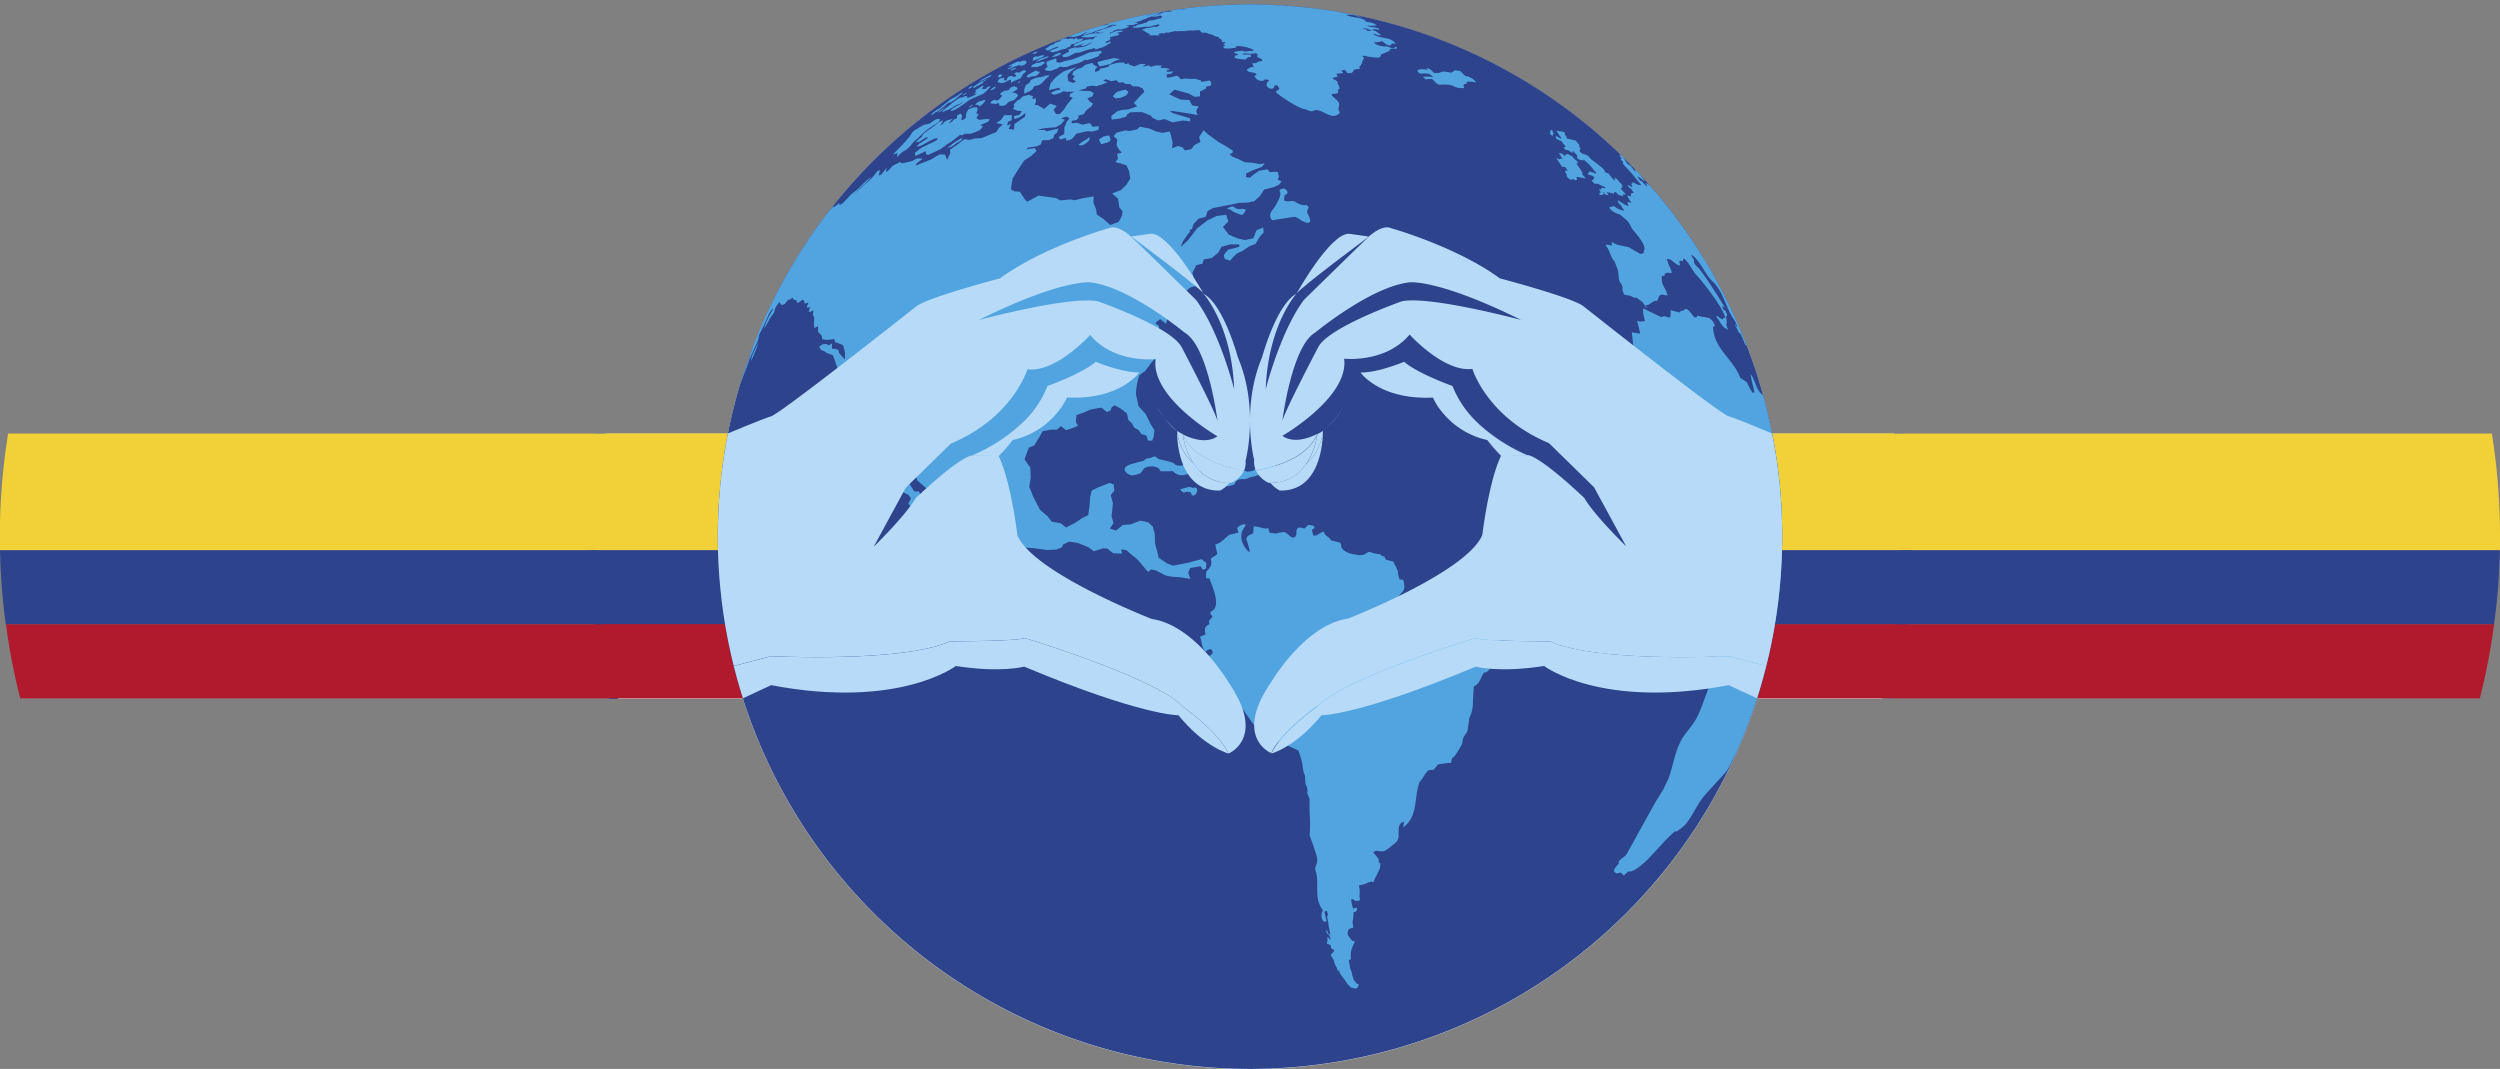 <svg xmlns="http://www.w3.org/2000/svg" xmlns:xlink="http://www.w3.org/1999/xlink" viewBox="0 0 583.22 249.37"><rect x="0" y="0" width="583.22" height="249.37" fill="#808080" stroke="none"/><defs><style>.cls-1{fill:none;}.cls-2{fill:#fff;}.cls-3{fill:#2d438c;}.cls-4{fill:#f1d038;}.cls-5{fill:#b01a2c;}.cls-6{clip-path:url(#clip-path);}.cls-7{fill:#51a4df;}.cls-8{clip-path:url(#clip-path-2);}.cls-9{fill:#b6daf7;}</style><clipPath id="clip-path" transform="translate(0 1.04)"><path class="cls-1" d="M167.93,113.34A124.15,124.15,0,1,0,302.43.48q-5.52-.48-11-.48A124.17,124.17,0,0,0,167.93,113.34"/></clipPath><clipPath id="clip-path-2" transform="translate(0 1.04)"><path class="cls-1" d="M167.45,124.16A124.16,124.16,0,1,0,291.61,0,124.16,124.16,0,0,0,167.45,124.16"/></clipPath></defs><title>LOGO CABECERA_1</title><g id="Capa_2" data-name="Capa 2"><g id="Capa_1-2" data-name="Capa 1"><path class="cls-2" d="M438.85,162.61h0l.19-.73h2.24q.15-.54.27-1.08c.11-.43.21-.86.31-1.29s.18-.75.26-1.13l.06-.23c0-.21.09-.42.14-.63l.06-.27c0-.07,0-.14,0-.21l.09-.39c0-.13.05-.27.08-.4.16-.73.31-1.47.45-2.2s.23-1.17.33-1.76.23-1.24.33-1.86c.17-1,.32-1.92.47-2.89s.29-2,.42-2.94.26-2,.37-3c0-.14,0-.28,0-.42.05-.48.11-.95.15-1.43s.1-1,.14-1.43c.08-.91.16-1.82.22-2.73.14-1.74.24-3.48.31-5.23l0-.84c0-.73.05-1.45.07-2.18,0-1,0-2.11,0-3.17,0-1.26,0-2.53,0-3.79,0-.86-.05-1.72-.09-2.57,0-.69-.06-1.38-.1-2.07-.06-1.17-.13-2.34-.23-3.5-.05-.7-.11-1.4-.17-2.09-.15-1.7-.33-3.38-.55-5s-.43-3.34-.7-5H413.43a124.17,124.17,0,0,0-243.62,0H139.15c-.27,1.66-.5,3.32-.7,5-.17,1.33-.32,2.67-.44,4,0,.16,0,.32,0,.48-.05.52-.1,1-.14,1.57s-.09,1-.12,1.52c0,.67-.1,1.34-.13,2s-.1,1.53-.13,2.3c0,.53-.05,1-.06,1.58s0,1.21-.06,1.81c0,1.26,0,2.53,0,3.79,0,.6,0,1.19,0,1.79s0,.92,0,1.38q0,1.38.09,2.76c0,.92.08,1.84.13,2.75,0,.07,0,.14,0,.21.05.85.1,1.69.17,2.53s.14,1.82.22,2.73c.05.57.11,1.15.17,1.72s.1,1,.16,1.44c.11,1.05.23,2.09.37,3.13q.39,3,.9,5.86c.14.8.28,1.6.43,2.39,0,.13,0,.26.07.39a2,2,0,0,0,0,.24c.18.92.37,1.85.56,2.77.4,1.89.83,3.77,1.31,5.63h2.24c0,.13.07.26.1.39h0c0-.13-.08-.26-.11-.39h29.11a124.19,124.19,0,0,0,236.63,0H439Z" transform="translate(0 1.04)"/><path class="cls-3" d="M137.27,120.37v3.79c0-1.27,0-2.53,0-3.79Z" transform="translate(0 1.04)"/><path class="cls-3" d="M446,124.16v-3.79h0c0,1.26,0,2.52,0,3.79Z" transform="translate(0 1.04)"/><path class="cls-4" d="M443.76,124.16c0,.59,0,1.19,0,1.78l0,1.39H139.5l0-1.39c0-.59,0-1.19,0-1.78,0-1.26,0-2.53,0-3.79,0-.75,0-1.51.07-2.26,0-1,.08-1.91.14-2.86s.1-1.7.17-2.54c.12-1.7.28-3.39.46-5.08s.39-3.36.63-5v0c.12-.83.25-1.66.38-2.48h300.5c.13.82.26,1.65.38,2.48v0c.24,1.67.45,3.35.63,5s.34,3.38.47,5.08l.12,1.81,0,.47c0,.29,0,.58.05.87q.06,1,.09,2c0,.85.07,1.71.09,2.56C443.75,121.63,443.76,122.9,443.76,124.16Z" transform="translate(0 1.04)"/><path class="cls-3" d="M443.72,127.33H139.5c.07,3.68.28,7.34.61,11,.2,2.11.45,4.2.73,6.29H442.38c.28-2.09.53-4.18.73-6.29.33-3.64.54-7.3.61-11Z" transform="translate(0 1.04)"/><path class="cls-5" d="M442.38,144.6q-.39,2.94-.89,5.85c-.13.78-.27,1.55-.42,2.32v0c0,.18-.07.35-.1.53v0c-.19,1-.38,1.92-.59,2.87-.17.79-.35,1.59-.53,2.38-.08.36-.17.72-.26,1.09l-.54,2.16H144.18c-.24-.93-.46-1.87-.69-2.81s-.43-1.88-.64-2.82-.4-1.91-.59-2.87v0c0-.12,0-.23-.07-.35-.52-2.78-1-5.57-1.35-8.39Z" transform="translate(0 1.04)"/><path class="cls-3" d="M441.3,161.88l-.09.34c0-.11.06-.23.08-.34Z" transform="translate(0 1.04)"/><path class="cls-3" d="M141.36,100.09c-.13.82-.26,1.65-.38,2.48v0c-.24,1.67-.45,3.35-.63,5s-.34,3.38-.46,5.08c-.07.84-.12,1.69-.17,2.54s-.1,1.9-.14,2.86c0,.75-.05,1.51-.07,2.26,0,1.26,0,2.53,0,3.79,0,.59,0,1.19,0,1.78l0,1.39h-2.19l0-1.38c0-.6,0-1.19,0-1.79,0-1.26,0-2.53,0-3.79,0-.6,0-1.21.06-1.81s0-1,.06-1.58c0-.77.07-1.54.13-2.3s.08-1.34.13-2c0-.51.07-1,.12-1.52s.09-1.05.14-1.57c0-.16,0-.32,0-.48.12-1.34.27-2.68.44-4,.21-1.68.44-3.34.7-5Z" transform="translate(0 1.04)"/><path class="cls-3" d="M446,124.16c0,1.06,0,2.12,0,3.17h-2.2l0-1.39c0-.59,0-1.19,0-1.78,0-1.26,0-2.53,0-3.79,0-.85-.05-1.71-.09-2.56q0-1-.09-2c0-.29,0-.58-.05-.87l0-.47-.12-1.81c-.13-1.7-.29-3.39-.47-5.08s-.39-3.36-.63-5v0c-.12-.83-.25-1.66-.38-2.48h2.21c.26,1.66.49,3.32.7,5s.39,3.36.55,5c.06.69.12,1.39.17,2.09.1,1.16.17,2.33.23,3.5,0,.69.08,1.38.1,2.07,0,.85.07,1.71.09,2.57C445.94,121.63,446,122.9,446,124.16Z" transform="translate(0 1.04)"/><path class="cls-3" d="M139.5,127.33h-2.19c.07,3.69.28,7.35.61,11,.19,2.11.44,4.21.72,6.29h2.2c-.28-2.09-.53-4.18-.73-6.29-.33-3.64-.54-7.3-.61-11Z" transform="translate(0 1.04)"/><path class="cls-3" d="M443.11,138.31c-.19,2.11-.45,4.2-.73,6.29h2.21c.27-2.08.52-4.18.71-6.29q.49-5.44.62-11h-2.2c-.07,3.68-.28,7.34-.61,11Z" transform="translate(0 1.04)"/><path class="cls-3" d="M444.59,144.6c-.13,1-.27,2-.41,2.94s-.3,1.93-.47,2.89q-.15.93-.33,1.86c-.1.59-.21,1.17-.33,1.76s-.29,1.47-.44,2.2c-.06.26-.11.53-.18.79,0,.07,0,.14,0,.21l-.06.27c-.05.21-.1.42-.14.63l-.06.23c-.08.38-.17.76-.26,1.13s-.2.86-.31,1.29-.17.72-.26,1.08H439l.54-2.16c.09-.37.18-.73.26-1.09.18-.79.36-1.59.53-2.38.21-.95.4-1.91.59-2.87v0c0-.18.07-.35.1-.53v0c.15-.77.29-1.54.42-2.32q.5-2.91.89-5.85Z" transform="translate(0 1.04)"/><path class="cls-3" d="M144.18,161.88h-2.25q-.7-2.79-1.31-5.63c-.19-.92-.38-1.85-.56-2.77a2,2,0,0,1,0-.24c0-.13-.05-.26-.07-.39-.15-.79-.29-1.59-.43-2.39q-.5-2.91-.88-5.86h2.2c.38,2.82.83,5.61,1.35,8.39,0,.12.05.23.07.35v0c.19,1,.39,1.91.59,2.87s.42,1.88.64,2.82S143.94,161,144.18,161.88Z" transform="translate(0 1.04)"/><path class="cls-3" d="M445.91,120.37c0-.86-.05-1.72-.09-2.57,0-.69-.06-1.38-.1-2.07-.06-1.17-.13-2.34-.23-3.5-.05-.7-.11-1.4-.17-2.09-.15-1.7-.33-3.38-.55-5s-.43-3.34-.7-5h-2.2c.13.82.25,1.65.37,2.48v0c.24,1.67.45,3.35.63,5s.34,3.38.47,5.08c0,.6.09,1.2.12,1.81l0,.47c0,.29,0,.58.05.87q.06,1,.09,2c0,.85.07,1.71.09,2.56,0,1.26,0,2.53,0,3.79,0,.59,0,1.19,0,1.78s0,.93,0,1.39c0,1.84-.11,3.67-.22,5.5a1.34,1.34,0,0,1,0,.2c0,.85-.1,1.7-.17,2.55s-.14,1.82-.22,2.73c-.07.76-.15,1.51-.23,2.27,0,.11,0,.22,0,.33l0,.24a1.37,1.37,0,0,1,0,.19.49.49,0,0,1,0,.12.36.36,0,0,1,0,.14.17.17,0,0,1,0,.07l0,.25a.22.22,0,0,1,0,.08.41.41,0,0,1,0,.11v0c0,.29-.06.58-.11.88,0,.52-.12,1.05-.2,1.57q-.37,2.94-.9,5.85c-.13.78-.27,1.54-.42,2.32v0c0,.18-.07.35-.1.53v0c-.19,1-.38,1.92-.59,2.87-.17.79-.35,1.59-.53,2.38-.08.36-.17.72-.26,1.09-.17.72-.35,1.44-.53,2.16h2.24q.15-.54.27-1.08c.11-.43.21-.86.31-1.29s.18-.75.26-1.13l.06-.23c0-.21.09-.42.14-.63l.06-.27c0-.07,0-.14,0-.21l.09-.39c0-.13.05-.27.08-.4.16-.73.31-1.47.45-2.2s.23-1.17.33-1.76.23-1.24.33-1.86c.17-1,.32-1.92.47-2.89s.29-2,.42-2.94.26-2,.37-3c0-.14,0-.28,0-.42.05-.48.11-.95.15-1.43s.1-1,.14-1.43c.08-.91.16-1.82.22-2.73.14-1.74.24-3.48.31-5.23l0-.84c0-.73.05-1.45.07-2.18,0-1,0-2.11,0-3.17C446,122.9,445.94,121.63,445.91,120.37Zm-302.42,38.7c-.23-.94-.44-1.88-.64-2.82s-.4-1.91-.59-2.87v0c0-.12,0-.23-.07-.35-.54-2.78-1-5.58-1.36-8.39-.14-1-.27-2-.38-3a1.8,1.8,0,0,1,0-.22c0-.11,0-.22,0-.33-.1-.9-.2-1.8-.28-2.7s-.16-1.82-.22-2.73-.12-1.7-.17-2.55c0-.07,0-.13,0-.2-.05-.91-.1-1.82-.13-2.74s-.07-1.84-.09-2.76c0-.46,0-.92,0-1.39s0-1.19,0-1.78c0-1.26,0-2.53,0-3.79,0-.75,0-1.51.07-2.26,0-1,.08-1.91.14-2.86s.1-1.7.17-2.54c.12-1.7.27-3.39.46-5.08s.39-3.36.63-5v0c.12-.83.24-1.66.37-2.48h-2.2c-.27,1.66-.5,3.32-.7,5-.17,1.33-.32,2.67-.44,4,0,.16,0,.32,0,.48-.05.52-.1,1-.14,1.57s-.09,1-.12,1.52c0,.67-.1,1.34-.13,2s-.1,1.53-.13,2.3c0,.53-.05,1-.06,1.58s0,1.21-.06,1.81c0,1.26,0,2.53,0,3.79,0,.6,0,1.19,0,1.79s0,.92,0,1.38q0,1.38.09,2.76c0,.92.08,1.84.13,2.75,0,.07,0,.14,0,.21.05.85.1,1.69.17,2.53s.14,1.82.22,2.73c.05.57.11,1.15.17,1.72s.1,1,.16,1.44c.11,1.05.23,2.09.37,3.13q.39,3,.9,5.86c.14.8.28,1.6.43,2.39,0,.13,0,.26.07.39a2,2,0,0,0,0,.24c.18.92.37,1.85.56,2.77.4,1.89.83,3.77,1.31,5.63h2.24C143.93,161,143.7,160,143.49,159.07Z" transform="translate(0 1.04)"/><path class="cls-4" d="M304.3,124.16c0,1.06,0,2.11,0,3.17H0c0-1.06,0-2.11,0-3.17,0-1.26,0-2.53,0-3.79A153.47,153.47,0,0,1,1.9,100.09H302.4a151.79,151.79,0,0,1,1.85,20.28C304.28,121.63,304.3,122.9,304.3,124.16Z" transform="translate(0 1.04)"/><path class="cls-3" d="M304.26,127.33H0q.12,5.52.62,11c.19,2.11.45,4.2.73,6.29H302.92c.28-2.09.53-4.18.73-6.29.33-3.64.54-7.3.61-11Z" transform="translate(0 1.04)"/><path class="cls-5" d="M302.92,144.6c-.53,3.92-1.19,7.8-2,11.65-.41,1.89-.86,3.76-1.33,5.63H4.72c-.48-1.87-.93-3.74-1.33-5.63-.83-3.85-1.49-7.73-2-11.65Z" transform="translate(0 1.04)"/><path class="cls-4" d="M583.22,124.16c0,1.06,0,2.11,0,3.17H279c0-1.06,0-2.11,0-3.17,0-1.26,0-2.53.05-3.79a150.16,150.16,0,0,1,1.86-20.28H581.32a153.47,153.47,0,0,1,1.86,20.28C583.21,121.63,583.22,122.9,583.22,124.16Z" transform="translate(0 1.04)"/><path class="cls-3" d="M583.19,127.33H279c.08,3.68.28,7.34.62,11,.19,2.11.44,4.2.72,6.29H581.84c.28-2.09.54-4.18.73-6.29q.49-5.46.62-11Z" transform="translate(0 1.04)"/><path class="cls-5" d="M581.84,144.6c-.52,3.92-1.18,7.8-2,11.65-.4,1.89-.85,3.76-1.33,5.63H283.64c-.47-1.87-.92-3.74-1.33-5.63-.82-3.85-1.48-7.73-2-11.65Z" transform="translate(0 1.04)"/><path class="cls-3" d="M415.72,127.33c-.06,2.54-.21,5.09-.43,7.66q-.42,4.88-1.22,9.61a123,123,0,0,1-4.15,17.28,124.19,124.19,0,0,1-236.63,0,124.15,124.15,0,0,1-5.8-34.55,124,124,0,0,1,.44-14,122.12,122.12,0,0,1,1.88-13.25,124.17,124.17,0,0,1,243.62,0A122.78,122.78,0,0,1,415.72,127.33Z" transform="translate(0 1.04)"/><g class="cls-6"><path class="cls-7" d="M243.62,12.68l.84-.36c.07-.1.13-.21.19-.31l-1.06.36-1,.34-.73.47-.18.25,1.2-.44Z" transform="translate(0 1.04)"/><path class="cls-7" d="M244,10.72l.52,0,.67-.27.71-.32.87-.31.2.13c-.63.3-.75.34-.86.39l-.78.26-.67.35.59,0,.13.26,1.26-.28,1.1-.43.88-.16.46-.32.43-.14a5.63,5.63,0,0,0,.5-.62l.62-.06c.66-.41.66-.41.89-.46a1.86,1.86,0,0,0,1-.44c.06-.12.12-.24.19-.36l-.83.13a2.83,2.83,0,0,1-.52.08L251.27,8l.13-.18H251c-.51.33-.64.34-.71.25a.28.28,0,0,1,0-.12c-.08-.09-.43,0-.59,0-.57.14-.57.14-.94,0a1.19,1.19,0,0,0-.86.12,3.73,3.73,0,0,0-1,.44l.6-.2.11,0c0,.13-.14.2-.62.35l-.78.26-.4.18a1.15,1.15,0,0,0,.33,0V9.1c-.14.12-.14.12-.82.35l-.51.21-.2.27-.57.3c-.11.1-.21.21-.31.31l.54-.17c-.11.11-.21.23-.32.35" transform="translate(0 1.04)"/><path class="cls-7" d="M247.62,11.51c-.28-.23-.4-.25-.4-.24a5.9,5.9,0,0,0-1.2.48l-.69.58,1.39-.34Z" transform="translate(0 1.04)"/><path class="cls-7" d="M241.18,11.62l.64-.32L242,11l-.42.09-.54.21-.35.32.63-.24Z" transform="translate(0 1.04)"/><polygon class="cls-7" points="235.69 16.53 236.4 16.27 237.12 15.9 236.77 15.83 235.87 16.21 235.69 16.53"/><path class="cls-7" d="M235.7,15l.65-.36.42-.15,1-.36.42.18.74-.19.46-.38.17-.33-.29-.07.11-.28-.5.07h-.33l-.58.26-.23-.06-.39,0-.57.27-1.46.7,0,.2.5-.23.31,0-.25.34-.74.3-.09.26.52-.24Z" transform="translate(0 1.04)"/><polygon class="cls-7" points="226.52 20.47 226.95 20.01 226.6 20.07 226.17 20.3 225.91 20.61 225.95 20.73 226.52 20.47"/><polygon class="cls-7" points="240.93 13.52 241.02 13.72 240.85 14.18 241.63 13.97 242.48 13.62 243.3 13.26 243.66 12.95 243.14 12.87 242.08 13.21 241.52 13.16 240.93 13.52"/><path class="cls-7" d="M233.08,17.07h0l.67-.39-.08-.37h-.46c-.42.4-.49.54-.13.76" transform="translate(0 1.04)"/><path class="cls-7" d="M229.88,17.34l1.22-.55,0,0c.24-.23.25-.27.25-.3-.36,0-.36,0-1.37.53l-.81.44-1,.7.73-.34,1-.46" transform="translate(0 1.04)"/><path class="cls-7" d="M227.92,19.05l1-.48.5-.4-.11-.14.47-.23.62-.46-.51.23-1,.48-.78.44-.88.58-.24.48.36-.12Z" transform="translate(0 1.04)"/><path class="cls-7" d="M249.85,7.39l-.29.26.59-.15.07.11a6,6,0,0,0,2.62-.84l.36-.21.86-.28-.67.33-.56.35-.09.22L254,6.79c.83-.15,1.54-.63,2.36-.83l1.07-.29.73-.35.49-.27.13-.14c.69-.15,1.34-.44,2-.59l-.5.14-.68.29-.72.34.88-.23.42-.07.38-.08-.29.2-.95.24-.79.22-.51.2-.44.14c-.19.07-.38.15-.94.34l-.64.18-.55.19-.1.21L256,6.5l.35,0,.13.15,1.21-.25-.57.19-.72.18c-1.33-.09-1.33-.09-3.9.56l-.25.27.36,0,.52.08,1,0,.72-.06,1.26-.3c-.08.07-.08.07-.82.4a1.21,1.21,0,0,0-.18.38L254,8.12l-.77.15-1,.34-.74.29-.81.39-.15.3-.06.2.69-.13,1.08-.32.9-.31-.93.48.13.24.74-.17a8.06,8.06,0,0,0,1.71-.89l-.37.41-.9.54-.92.29-1.32.15c-.65-.08-.65-.08-2.07.41l.1.24c.06.22.06.22,0,.39a4.88,4.88,0,0,0-1.63.9l.51.26.86-.07,1.07-.49c.66-.61,1.58-.32,2.31-.71a13.33,13.33,0,0,1,2.24-.64l.86-.23a1.05,1.05,0,0,1-.15.3c.24.16,1.12-.24,1.13-.24.25-.08.47-.13.69-.19l.87-.41c.29-.32.76-.37,1.06-.67L259,8.61l-.87.41-.2-.35.89-.31.29-.44-.26-.26.6-.15,1.11-.25c.46-.07.62-.24.48-.49a1.5,1.5,0,0,1-.53-.1l.15-.07.82-.21.53-.12,0-.13a3.7,3.7,0,0,0-2.52.43l-.5.26-.15-.18.78-.28s0-.1,0-.14c.3-.13.37-.16.63-.29l.71-.18.32.08.94-.16a5.67,5.67,0,0,0,1.29-.57L262.67,5l.92-.23.38.09.74-.19.86-.31-.41-.17-.59,0,1-.23.63-.14.32-.23.73-.24.68-.32,2.31-.78.36-.15-.42-.06c-.17.06-.17.06-2.65.62V2.62l.75-.2.9-.18.9-.18c.8-.25,2.39-.59,2.41-.59a1.4,1.4,0,0,0,.09-.17c-.22-.07-.22-.07-.95.09l-.6.09-.26-.05-.86.06-.52.14-.79.16L267.8,2V1.93l-.65.12-1.32.22a4,4,0,0,0-.74.13s0,.08,0,.12c-1.14.29-2.31.46-3.45.72a1.32,1.32,0,0,0-.63.19.57.57,0,0,0,0,.13,1.68,1.68,0,0,1-.32.09l-.41,0-.3,0-.67.18-.1.1-.6.16A8.18,8.18,0,0,0,256.3,5l.88-.24c.43,0,.84-.18,1.27-.22l.1.09a3.77,3.77,0,0,1-1.21.23l-.86.24c-.58.14-1.73.27-1.74.27l-.75.24-.23.16a1,1,0,0,1-.09.13c-.27.1-.45.15-.63.21l-.56.12-.35.1-.5.25-.42.18-.39.12-.43.14-.25.17-.76.24-.24.18.47-.12Z" transform="translate(0 1.04)"/><path class="cls-7" d="M232.3,19.32h0s.1-.13-.15-.1a.81.81,0,0,0-.33.09.2.2,0,0,0-.12.09,1,1,0,0,1-.45.3l-.11.37.69-.31a3.85,3.85,0,0,0,.47-.44" transform="translate(0 1.04)"/><polygon class="cls-7" points="225.86 25.14 226.54 24.91 227.08 24.34 226.42 24.66 225.86 25.14"/><path class="cls-7" d="M174.68,81.37c.11-.28.23-.57.34-.86l.23-.67Z" transform="translate(0 1.04)"/><path class="cls-7" d="M174.66,81.44l0-.07,0,.07Z" transform="translate(0 1.04)"/><path class="cls-7" d="M227.49,23.32a1.4,1.4,0,0,0,.61.12s.05,0,.07,0,.18.08.36.35a9.82,9.82,0,0,0,.79-.62l.59-.76-.25-.14-1.5.47Z" transform="translate(0 1.04)"/><path class="cls-7" d="M230.51,27.37l.41-.55-.78-.12-1.74.23-.62-.45.55-.89-.59-.19.38-1-.28-.42-.94.08-1,.44c-.16.26-.31.53-.47.8l-.1.47.07.56-.51.49-.42.14-.25-.15.21-.54V25.9l-.34-.41-.74.3-.12.43.05.3-.89.41-.28.41-.79.44.42-.52.53-.63-.58.23-.6.12-.77.39-.45.59-.53.2.37-.43.31-.61-.28,0-.86.42-.9.78-.74.54-.88.58-1,.8-.35.65-1.13.94-.23.41.56-.3.12.23.88-.64,1-.58.3.18-1.09.74-1,.64-.64.63.79-.07,1.11-.55,1.29-.72,1.1-.53a3.09,3.09,0,0,0,.7-.06c-.1.44-.1.44-2.22,1.43-.55.27-1.11.54-1.65.82l-1.46,1.14.12.76,1.27-.6,1.13-.55.09.78.57.08,1.53-.71,1.47-.72,1.21-.94,1.17-.74,1.29-1,.71-.56.33.16.7-.38,1.41,0,1.14-.41,1.08-.52.66-.85-.65-.23.69-.32Z" transform="translate(0 1.04)"/><polygon class="cls-7" points="219.71 25.53 218.81 26.3 219.48 26.01 220.69 24.9 219.71 25.53"/><path class="cls-7" d="M224.5,21.23h0l.86-.37.33-.38h0a6.35,6.35,0,0,1-1,.49h0l-.22.28" transform="translate(0 1.04)"/><path class="cls-7" d="M218.4,25l.14.11.69-.51.41-.41.56-.32.66-.61.77-.58-.18.38.58-.39.93-.61,1-.9.77-.65-.67.24-.85.63-.89.47-.53.26-2.67,2.17-.68.38-.95.68-.26.4.47-.11Z" transform="translate(0 1.04)"/><path class="cls-7" d="M221.26,24.56l.83-.47.86-.55,1.06-.4.81-.37a5.88,5.88,0,0,1-1.12.69l-.92.44-.81.56-.22.37.39,0,1.19-.57,1.5-1,1.17-.89.94-.48.21-.09,1-.43,1.2-.52.77-.64.91-1-.16-.15-.53.23-.38.4-.52.09-.4-.17.33-.4.11-.34,0,0-.65.28-.5.4-.61.35-.23.3.28.08c-.1.12-.25.29-.62.66l.64-.22c-.09.28-.2.33-.87.63l-1,.43-.34-.06,0-.4-.5.09-.61.3h-.35l-.35.12-1,.66-1,.82-.81.66-.89.73-.38.51.91-.44Z" transform="translate(0 1.04)"/><path class="cls-7" d="M209.24,35.63l1.25-1.21.94-.52.94-.88.9-1.13a10.48,10.48,0,0,0,1.28-1.09,15.83,15.83,0,0,1,3.2-2.55l1.27-.86.35-.58-.69-.13-.63.27-1.14.83-.67.16-.6.11-1,.52-1.5.95-.42.5-.55.81-1.33,1.56L208.31,35l1.06-.32Z" transform="translate(0 1.04)"/><path class="cls-7" d="M231,23.05l.65.09.47.07.9-.19c.1.2.08.43.18.62a3,3,0,0,0,1.24-.11c.34-.22.56-.59.91-.79s1-.29,1.38-.55l.79-.91-.25-.4-.54-.26-.64-.06,1.16-.71c.21-.22.14-.31.11-.35-.2-.25-.53-.26-.76-.45l-.89.37-.33.49-.39.15-.66.08-.9.48-.08.41.46.25-.58.72c-.59.5-.64.48-1.17.22l-.7.3Z" transform="translate(0 1.04)"/><path class="cls-7" d="M246.53,15l.81-.52a3.27,3.27,0,0,0,2.48-.28l1.9-.56.88-.39.45-.36.52.12,1-.3c1.85-.65,1.85-.65,1.82-1,.11-.13.17-.2.61-.39l-.09-.49-1.41.16-1.5.23-1.19.55-1.75.73-1.12.39-1.47.29-1.26.42-.81-.19.11-.47-.15-.35-1.29.42-.9.35a1.15,1.15,0,0,0,.27,1.07l-.73.74.42.24.88.11Z" transform="translate(0 1.04)"/><path class="cls-7" d="M240.07,20.33l.89-.65.31-.63,1.12-.22.81-.61.74-.83.92-.79a2.45,2.45,0,0,0-.92,0l-1,.33-.92.11-.05,0c-1.56.57-1.56.57-1.61.79s-.1.46-1,.93c-.14.34-.28.69-.41,1.05a6.42,6.42,0,0,1-.06,1l1.17-.52" transform="translate(0 1.04)"/><path class="cls-7" d="M256.54,14.46,259,13.9l.85-.59,1.44-.58-1.47-.22-2.25.51-1.54.41.2.6Z" transform="translate(0 1.04)"/><path class="cls-7" d="M240.49,14.6l.69,0h.69l1-.31.77-.56.11-.29-.5-.12-1,.32-.44,0-.95.41Z" transform="translate(0 1.04)"/><path class="cls-7" d="M240.77,16.75l.66,0,.74-.42.46-.63-.61-.05-.23-.25-.73.31-1.2.66-.41.46.5.24.82-.29" transform="translate(0 1.04)"/><path class="cls-7" d="M237.29,18.38l.75-.27-.14-.25Z" transform="translate(0 1.04)"/><path class="cls-7" d="M233.46,18.37l.93-.17.71-.39.56-.27.19.19,0,.57.64-.4.91-.37.67-.31.29-.44.34-.6a4.85,4.85,0,0,0,.61-.49s.32-.38-.47-.3c-.14,0-.31,0-.85.44-.17.13-.5,0-.72,0s-.52.19-.78.3l.33.13c.21.21.3.37.25.44s-.59.23-.61.23a2.41,2.41,0,0,1-.53-.32l-.74.28-.26.43-.14.42-.61-.07.11-.58-1,.18-.55.66.06.24c.62.1.66.17.7.22" transform="translate(0 1.04)"/><path class="cls-7" d="M416.6,110.74c-.06-.42-.13-.86-.19-1.3.17,1.65.28,2.81.37,3.65-.06-.81-.12-1.61-.18-2.35" transform="translate(0 1.04)"/><path class="cls-7" d="M416.4,109.35c0-.06,0-.12,0-.18-.3-2.62-.7-4.83-1-6.64.38,2.35.74,4.76,1.06,6.91,0,0,0-.06,0-.09" transform="translate(0 1.04)"/><path class="cls-7" d="M413.6,93.87l-.07-.29c0-.23-.06-.26-.22-.89h0l.39,1.61c-.05-.2-.09-.36-.1-.43" transform="translate(0 1.04)"/><polygon class="cls-7" points="220.93 34.54 222.05 34.23 223.18 33.38 224.21 32.81 224.53 32.08 222.76 33.14 220.93 34.54"/><path class="cls-7" d="M414.07,96.05v.08a.17.17,0,0,1,0,0L414,96l0-.07h0v0l-.09-.23-.1-.37a.76.76,0,0,0-.05-.14c-.13-.34-.24-.65-.24-.65l-.05-.12,0-.06a7.11,7.11,0,0,0,.4,1.23c0,.12,0,.24.07.37a1.89,1.89,0,0,1,.05.23c0,.21.11.42.16.63s.07.35.1.53l0,.19c.19,1,.45,2.08.66,3.13.09.47.33,1.57.33,1.57,0,.18.06.22.07.26a2.49,2.49,0,0,0,0-.58c0,.11,0,.24.07.34s0,.19.05.28c-.3-1.85-.62-3.67-.94-5.26l-.71-3c.11.49.28,1.23.35,1.62Z" transform="translate(0 1.04)"/><path class="cls-7" d="M417,116c-.05-.69-.06-.91-.26-2.89.27,4,.43,8.73.53,12.42.05-3.85-.12-7.3-.27-9.53" transform="translate(0 1.04)"/><path class="cls-7" d="M375,44.06l-1.7-.38c.1.23.1.23.07.26s-.12,0-.15.07-.08.15-.09.15-.13,0-.2,0c.12.07.19.19.32.25s.18,0,.27,0l.33,0c.06,0,.12-.07.18-.1s-.09-.16-.08-.26,0,0,.16.06l.17.07a1.81,1.81,0,0,0,.29.19l.68.15-.22-.39,0,0" transform="translate(0 1.04)"/><path class="cls-7" d="M175.43,82l-.26,1.28.62-1.36.75-1.85.45-1.45-.57,1.23Z" transform="translate(0 1.04)"/><path class="cls-7" d="M411.22,85.46l0-.11a.53.53,0,0,1,0,.11v0Z" transform="translate(0 1.04)"/><path class="cls-7" d="M402.77,71.28c.11.17.18.3.23.38a4.29,4.29,0,0,0-.23-.38" transform="translate(0 1.04)"/><path class="cls-7" d="M261.47,21.76l1.24-.51.55-.82-.65-.58h0a18.2,18.2,0,0,0-2.1.6,5.65,5.65,0,0,0-.9,1l.68.47Z" transform="translate(0 1.04)"/><path class="cls-7" d="M257.5,30.76l-1.17.78.57,1.06,1.53-.41.59-.4c0-.15,0-.31,0-.46s-.17-.51-.24-.78l-1.23.21" transform="translate(0 1.04)"/><path class="cls-7" d="M253.55,31.48a3.76,3.76,0,0,1-.46.2,7.89,7.89,0,0,0-1,.67l-.49.38a2.29,2.29,0,0,0,.65.16,2.05,2.05,0,0,0,.65-.23,5.19,5.19,0,0,0,1-.76,2.35,2.35,0,0,0,.3-.45l.05-.07c-.06-.12-.13-.29-.18-.42l-.08.06a5.45,5.45,0,0,1-.5.46" transform="translate(0 1.04)"/><path class="cls-7" d="M403,71.66a.22.22,0,0,0,.05.08l-.05-.08" transform="translate(0 1.04)"/><path class="cls-7" d="M417,133.19c0,.19,0,.4-.05.62s0,.56-.07.86,0,.42-.05.6c0,0,0-.08,0-.11,0-.31.05-.62.08-.92s.06-.7.08-1.05" transform="translate(0 1.04)"/><path class="cls-7" d="M382.8,37.76c.2.22.42.43.63.65l-.23-.21h0c.08.14,1.29,1.35,1.31,1.36-.15-.19-.33-.36-.49-.54a.52.52,0,0,1,.1.11l-.65-.7h0c-.8-.85-.85-.89-.92-1l.25.27" transform="translate(0 1.04)"/><polyline class="cls-7" points="379.81 35.75 379.8 35.75 379.81 35.75"/><path class="cls-7" d="M331.34,16.15c2-.11,2-.11,3.08.85a6.42,6.42,0,0,0-2.47-.09l.67.58a3,3,0,0,1,.41-.08l1,0a.56.56,0,0,1,.16.07c.31.29.55.55.8.82l.63.41.49,0a6.65,6.65,0,0,1,1.4,0l.49,0a5.17,5.17,0,0,1,1.58.58,4.68,4.68,0,0,0,1.77.22c.38,0,0-.56.12-.82s.48,0,.66-.22c-.09-.6.38-.54,2.32-.3l-.84-.79a5.8,5.8,0,0,0-1.3-.64c-.15,0-.31.05-.45-.05-.47-.35-.81-.83-1.26-1.2l-1.08-.11c-.37,0-.51.41-.85.43a1.31,1.31,0,0,0-.05.15,9.42,9.42,0,0,0-1.93-.3c-.43,0-.76.33-1.19.34l-.92,0-.39-.37c-.12-.13-.25-.25-.38-.37-.59-.42-.74-.39-1.13-.32l.39.37c-1.7-.44-2.57-.06-2.36.29s.44.35.64.54" transform="translate(0 1.04)"/><path class="cls-7" d="M360.67,19.36h0" transform="translate(0 1.04)"/><path class="cls-7" d="M378.28,33.25,378,33l-1.13-1,0,0,2.92,2.77-1.52-1.46" transform="translate(0 1.04)"/><path class="cls-7" d="M384.16,39.19l-.05,0,.07.07,0,0" transform="translate(0 1.04)"/><path class="cls-7" d="M359.68,18.74A2.43,2.43,0,0,0,360,19l0,0a3,3,0,0,0,.41.29.6.6,0,0,1-.11-.06,1.53,1.53,0,0,0,.22.16l.23.13h0a2.35,2.35,0,0,0-.25-.19.15.15,0,0,1,.07,0l.27.16-.33-.22.21.13-.11-.08.05,0-1.42-.91h0c.28.2.58.36.86.55l-.42-.25" transform="translate(0 1.04)"/><path class="cls-7" d="M362.4,30.06c-.07-.06-.11-.1-.12-.14s0-.14,0-.2l0-.06a3.57,3.57,0,0,0-.22-.35h0l0-.06h0c-.29.06-.29.06-.31.21a.27.27,0,0,1,0,.12c-.06,0-.13,0-.19,0v0c0,.09.11.15.09.26-.06.26-.06.26,0,.36s.2.25.2.25a1.91,1.91,0,0,0,.32.16s.1,0,.13-.08,0-.08,0-.11a.14.14,0,0,0,0-.06s0,0,0-.07-.07-.11-.05-.17,0,0,.11,0a.44.44,0,0,0,.31,0,.37.37,0,0,0-.08-.11" transform="translate(0 1.04)"/><path class="cls-7" d="M367.87,40.24c.69.09,1.37.22,2,.35l-.25-.41c-.17-.23-.44-.36-.56-.64a.45.45,0,0,1,.16,0,6.64,6.64,0,0,0-1.13-1.91l-.37-.54c.16,0,.53.08.33-.32a2,2,0,0,0-.24-.31,7.44,7.44,0,0,1-.68-.58c-.13-.15-.24-.33-.38-.47l-.05,0a6.84,6.84,0,0,0-.92-.49l-.12,0a1.23,1.23,0,0,0-.44.09c0,.29,0,.29-.06.31a1.22,1.22,0,0,1-.39-.19,1.26,1.26,0,0,0-1.1-.45c.31.42.55.9.88,1.31l.12,0a.41.41,0,0,1-.16,0h-.08a2.44,2.44,0,0,1-.39,0c-.14,0-.23.18-.39.11s-.21-.18-.34-.22-.16,0-.22,0c.42.63.84,1.27,1.25,1.92a4.68,4.68,0,0,0,.83.13l.54.85-.56,0c-.05.1.07.48.07.48.09.22.27.38.36.59l0,0c-.11,0-.11,0-.15,0,.09.59,1.11,1.24,1.3,1s.14-.13.81.18c.17.08.38-.25.37-.34s-.16-.19-.17-.31.07-.07.11-.11" transform="translate(0 1.04)"/><path class="cls-7" d="M361.44,19.86h0l.07.05.07,0-.14-.09" transform="translate(0 1.04)"/><path class="cls-7" d="M373,43.05a6.45,6.45,0,0,0,.29.59c.6.17,1.16.29,1.73.42-.05-.09-.1-.18-.14-.27a7.3,7.3,0,0,1,1.58.39c.13-.14.11-.18.05-.35.61-.26.78.5,1.22.68l.11,0c.29,0,.53.23.84.13,0-.07,0-.07,0-.39l.44.13s.05,0,.06-.06a2.46,2.46,0,0,0-.09-.29,6.27,6.27,0,0,1-.76-.81.71.71,0,0,1-.1-.14.86.86,0,0,1-.13-.25c.14,0,.14,0,.36,0,0-.12,0-.12-.26-.55l.4.13c-.12-.19-.24-.38-.37-.56-.59-.44-.84-1.3-1.71-1.4a1.28,1.28,0,0,1,.24.32s0,0-.06.06a1.36,1.36,0,0,1,0,.2c-.14.06-.14.06-1.48-1.61l-.63-.18a5.52,5.52,0,0,0-.74-1.09l-2.15-1.67c-.55-.27-.82-.84-1.3-1.19s-1.05-.31-1.49-.66c-.23-.18-.49-.4-.32-.64l-.12-.17.07-.06c.1,0,.1,0,.29,0-.07-.08-.13-.17-.2-.26-.29-.34-.28-.36-.13-.6a.46.46,0,0,0-.09-.15l-.82-1-2.08-.49a.77.77,0,0,1-.09-.27l.07-.06a4.33,4.33,0,0,0-.42-.52,1.5,1.5,0,0,0,0-.37l.08,0a1.2,1.2,0,0,0-.56-.36h-.09l-.4-.08a2.54,2.54,0,0,1-1.07-.22,9.45,9.45,0,0,1,.68,1.09,7.44,7.44,0,0,1,.58.68c-.56.36-.83-.58-1.37-.37,0,1,1.29.72,1.59,1.46l.2.26c.16.26.48.4.53.75-.43.09-.43.09-.46.12s.05.12.4.52l.46.09c.06-.06.06-.06.92.49a3.39,3.39,0,0,0,.5.13,1.16,1.16,0,0,1-.27-.49l.37.24c.24.41.69.65.9,1.08-.07.06-.17.08-.25.14.06.21.15.28.46.53s.8.21,1.18.29l-.08-.24a10.48,10.48,0,0,1,2.42,2.47c.63.65.63.65.52.85A12.8,12.8,0,0,0,371,39l-.11,0-.2-.06c-.09.17,0,.3.1.47-.09,0-.09,0-.46-.06l.12.26c.51.32,1.28.19,1.54.93a.53.53,0,0,1-.18,0c-.14.08-.14.08-.08.41a.83.83,0,0,1-.22,0h-.2l.11.27.38.44c.35.36.86,0,1.24.28a1.59,1.59,0,0,0,.29.18c1.28.55,1.28.55,1.19.77-.34,0-.69-.31-1,0l.07.19-.07.05c-.1,0-.1,0-.49,0" transform="translate(0 1.04)"/><path class="cls-7" d="M386.73,42.06c-.19-.22-.38-.43-.56-.65l.29.37.16.17.11.11" transform="translate(0 1.04)"/><path class="cls-7" d="M386.12,41.35h0l.06.06h0Z" transform="translate(0 1.04)"/><path class="cls-7" d="M289,47.74a2.11,2.11,0,0,1-1-.38c-.32-.25-.47-.25-.63-.22a2.4,2.4,0,0,0-1.12.55,3.9,3.9,0,0,1,.77.16c.26.12.42.37.68.49a17.33,17.33,0,0,0,1.85.74c.26,0,.58,0,1.1-1.22a.08.08,0,0,1,0,0c-.23,0-.44-.15-.68-.17a1.05,1.05,0,0,0-.37,0,1.11,1.11,0,0,1-.62.06" transform="translate(0 1.04)"/><path class="cls-7" d="M305.69,50.56c0-.17,0-.17-.31-1.14-.11-.33-.39-.58-.44-.94a1.54,1.54,0,0,1,.22-.77l.07-.16a1.15,1.15,0,0,0,.06-.17l-.36-.58c-.93.05-.93.05-1.1,0a6.55,6.55,0,0,1-1.53-.65,1.2,1.2,0,0,0-.55-.28c-.47-.06-.94.08-1.42.05a5.53,5.53,0,0,1-.78-.19c.09-1.27.09-1.27.58-1.46.27-.13.22-.52.19-.69s-.39-.38-.54-.6a3.6,3.6,0,0,1-.56,0l-.12,0h0a.91.91,0,0,1-.25.13c-.16.07-.3.14-.34.26s.16.38.17.58,0,.29,0,.43,0,.25-.35,1.06A11.39,11.39,0,0,1,297,47.76a3.7,3.7,0,0,0-.63,1,1.71,1.71,0,0,0,0,.9c.06.26.29.44.38.69q2.52-.41,5-.78c.42,0,.61,0,1.28.43a5.94,5.94,0,0,0,2.1,1c.14-.21.5-.15.55-.47" transform="translate(0 1.04)"/><path class="cls-7" d="M278.17,106.83l-.73.18c-.83.15-1.56.7-2.45.58s-.93-.31-1.06-.47-.24-.29-3.61-1.07c-.42-.16-.65-.73-1.22-.55-.19.07-.37.17-.57.24-.48.17-1.06.06-1.45.48-.26.27-.26.27-1.22.46l-1.52.43c-3.51.92-1.27,2.36-1.25,2.37.66.41,1,.57,2.66,0,.65-.2.78-.9,1.23-1.29.67-.55,3-.69,3.57.36.11.21.18.34.45.35l2,0c.45-.17.62,0,.9.24a2.76,2.76,0,0,0,2.19.66c1.85-.46,3.7-.92,5.55-1.36-.53-.53-2.28-1.76-3.43-1.64" transform="translate(0 1.04)"/><path class="cls-7" d="M278.33,112.79c-.26,0-.47-.19-.72-.23l-.23,0-2.1.54c.19.18.35.4.55.57a1,1,0,0,0,.24.15c.16.07.16.07.59-.12a2,2,0,0,1,1.08.16c.1,0,.16.12.2.31a1,1,0,0,0,.16.4c.23-.1.5,0,.71-.18s.13-.11.47-.8l.07-.13c-.15-.22-.05-.57-.35-.7s-.45,0-.67,0" transform="translate(0 1.04)"/><path class="cls-7" d="M297.63,108.26c-.25-.33-.1-.74-.22-1.09a8.42,8.42,0,0,1-2.1.76l-.72.14c-.4,0-.77-.19-1.16-.15l-.36.08c-.29.16-.31.55-.61.71-.14.07-1.23.28-1.24.28-.54.1-.91-.41-1.43-.4s-1.16-.53-1.83-.35c-.84.22-1.72.24-2.57.45a8.3,8.3,0,0,0-1.16.45l.51,2.26a6,6,0,0,0,1.74,1l.71-.17c.73-.14.73-.14,1.1-.86.17-.35,1-.61,1-.62l.11,0c.43-.09.88.09,1.3-.07l1.08-.41a11.14,11.14,0,0,0,2.69-.86.75.75,0,0,1,.72-.15,12.62,12.62,0,0,0,1.85-.08l.73-.14.55-.45.09-.06c-.24-.16-.59,0-.8-.24" transform="translate(0 1.04)"/><path class="cls-7" d="M378,64.89c.08.1.19.23.26.33a2.85,2.85,0,0,1,.18.46c0,.12.08.24.11.35-.12.45-.1.55.31,1.6a2.37,2.37,0,0,0,.81.24c.77-.06,1.34.68,2.13.54.39.33.82.6,1.23.91s.63,1,1.08,1.46v-.42l-.28-.14.16-.12c1,.18,1.49-1.12,2.52-.93.47-.34.25-1.08.81-1.36s1.12.07,1.67.1a8.16,8.16,0,0,0-.33-1.14c-.95-1.75-.95-1.75-1-2.95,0-.14,0-.33,0-.47.17-.08.17-.08.58,0a5.76,5.76,0,0,1,.18-.59l.21,0,.13-.19a5.93,5.93,0,0,1,1.19.13,1.85,1.85,0,0,0-.22-1l-.13-.33s-.84-1.81-.68-2c1.1,0,1.59,1,2.46,1.37l.34.13.2,0a5.49,5.49,0,0,1-.13-1.07c.25,0,.31,0,.37,0a1.79,1.79,0,0,0,.39.13,1.58,1.58,0,0,0,.14-.6c.55,0,1.09.88,2.52,3.11a3.68,3.68,0,0,0,.7.83c.05.06,5.57,6.37,6.63,9.91l-.41-.13-.14.17c0,.06,0,.15,0,.21-.65,0-1-.57-1.53-.85,0,.11,0,.25,0,.36.62.73,1,1.62,1.66,2.33.42.29.7.47,1,.64-.14-.44-.29-.88-.43-1.33.18-.13.18-.13,0-1.89l.2,0c.06-.25.06-.25-.17-.78l-.14-.39a2.43,2.43,0,0,1-.4-.25,1,1,0,0,1-.15-.14l-.15-.37-.14-.43a1.9,1.9,0,0,1,.49.3,4,4,0,0,1,.47.6c-1.18-2-5.92-9.7-7-10.23a5,5,0,0,1-.53-.9v-.24a.49.49,0,0,0,0-.32,6.74,6.74,0,0,1-.61-1l.2-.06c2.12,1.62,2.85,4.3,4.72,6.11.09.06.09.07.09.07h0c2.64,2.52,3,6.32,5.14,9.13a15,15,0,0,1,.61,1.52l-.28-.24a1,1,0,0,0-.29-.54c0,.24,0,.24,1.08,2.32a1.07,1.07,0,0,0,0-.4,21.67,21.67,0,0,1,1.23,2.79,3.85,3.85,0,0,0,.27.28l.15.13a2.46,2.46,0,0,0-.15-.84c0-.12-.07-.24-.11-.35a3.12,3.12,0,0,1-.22-.61c.19.08.19.08.36.46l.2.24a3.37,3.37,0,0,0-.36-1.26l.13.15c0-.29,0-.29-.5-1.25a7.66,7.66,0,0,0,.26.92,40.57,40.57,0,0,1-2-4c-.1-.25-.14-.36-.19-.47s0-.16,0-.22l.15.22a3.44,3.44,0,0,0,.55.88l.13.13.09.11c-.08-.43-.34-.78-.45-1.2a9.44,9.44,0,0,1,1.77,3.16c0,1.12.82,1.94,1.14,2.94.14.38.14.38.2.58s.11.32.15.42c.13.37.28.73.43,1.1l.08.21.07.15.08.21.19.43a4.59,4.59,0,0,1,.27.89c.07.27.23.8.39,1.28l.1.23.07.19a3.94,3.94,0,0,0-.1-.47c0-.12-.07-.29-.11-.41-.11-.37-.12-.39-.23-.72,0-.14-.1-.32-.14-.45s0,0,0,0l.05.09.07.19.09.23.07.18c.09.24.19.47.28.71l.1.28.08.22.06.15,0,0c.07.13.15.31.21.45s.09.2.11.22v0l-.07-.26-.06-.18c-.21-.67-.21-.67-.31-1l0-.09a5,5,0,0,1,.23.53c.08.22.15.44.23.65s.21.6.31.91l.07.19,0,.1c.16.42.25.67.34.93l-.14-.46c-.08-.24-.1-.32-.12-.39s-.12-.37-.17-.53l-3.16-8.69c-5.36-11.79-5.56-12.25-9.52-18.7l-1.3-2h0a11.44,11.44,0,0,0-.67-.93h0a16.34,16.34,0,0,0-1.23-1.43,17.69,17.69,0,0,0-1.6-1.49,17.69,17.69,0,0,1,1.6,1.49,14.67,14.67,0,0,1,1.22,1.43c-3-4.23-6.9-9.38-10.11-13.31L385,40.09l-.18-.18c1.18,1.38,2.25,2.86,3.45,4.22l.16.23c-.35-.31-.65-.69-1-1a9.29,9.29,0,0,0,1.17,1.48l-.06,0-1.68-1.8a1.41,1.41,0,0,0,.09.65l-.1,0a1.38,1.38,0,0,0-.42-.24.43.43,0,0,1,0,.11c-.49-.19-.8-.6-1.49-1.5l-.27-.16a.46.46,0,0,0,.05.2.89.89,0,0,1-.31-.19l-.34-.19-.23-.09a6.52,6.52,0,0,0,.59.82l-.31-.16c-.35-.18-.44-.29-1.13-1.12l-.05.06-.31-.15-.35-.48c-.28-.33-.28-.33-.33-.43a1.57,1.57,0,0,1,.54.2c.44.25.71.72,1.21.89a21.25,21.25,0,0,0-1.77-2.43l-.27-.14c-.1,0-.1,0-.31-.1l0,.12a1.66,1.66,0,0,1,.18.3s-.06,0-.08,0-.12-.08-.77-1l-.39-.47c-1.24-.37-1.12-2.13-2.46-2.4,0,.36.36.52.49.81l-.07.08a.86.86,0,0,0-.21-.07c0,.14,0,.14.39.55l.16.19.16.2-.22.05c.05.24.05.24,2.27,2.62.11.13.17.22.24.31.45.64,1,1.19,1.49,1.81l.39.54-.25-.11A1.74,1.74,0,0,1,382,42l-.22-.09a5.46,5.46,0,0,0-1-.45l0,.1.07.11s0,.08,0,.11a.92.92,0,0,1-.29,0c0,.32.25.54.24.85l-.11,0a1.69,1.69,0,0,1-.3-.25l-.23-.1-.18-.06c-.14,0-.14,0-.34-.1.1.17.22.35.34.53l.57.41.61.92h-.53a3.2,3.2,0,0,0-.23.8,1,1,0,0,1-.23-.05,3.32,3.32,0,0,1-.66-.2l.53.86.53.88a2.3,2.3,0,0,0-.95-.14,2.66,2.66,0,0,0,.39.89l-.8-.22c-.44-.31-1.8-1.14-1.8-1.14a1.77,1.77,0,0,0,.33.88c.42.25.42.25.68.87l.28.32c.07.13.14.25.2.38a4.5,4.5,0,0,1-2.35-1.06c-1,.21-1,.21-1.07.36.31.88,2,1.46,2,1.46l.34.08c.7.52,1.32,1.13,2,1.69.37.61.64,1.15.91,1.69,1.06,1.22,3.55,4.07,2.74,5.18.07.23,0,.66-.61.64l-.24,0c-1.87-1.05-1.87-1.05-2.55-1.5-.89-.22-1.62-.36-2.36-.5a4,4,0,0,1-1.5-.65l-.13,0-.18.12a1.07,1.07,0,0,1,.14.62L374.65,56v.3c.93,1.06,1,2.62,2,3.63.31.76.55,1.41.78,2.07.28,1,0,2,.58,2.94m12.8-14.81c-.72-.45-1.48-.88-2.29-1.3.81.42,1.57.85,2.29,1.3" transform="translate(0 1.04)"/><path class="cls-7" d="M325.89,10l-.4-.14-.27.39H325c-.52-.07-1-.37-1.47-.46h-.31A5.13,5.13,0,0,1,321,9.29l-.53-.4c1.65-.19,1.65-.19,1.82-.35.79.27,1.28,1.4,2.33.88,0-.05-.1-.13-.15-.18.16-.11.16-.11,1.15-.09-1.34-1.79-3.78-1-5.33-2.32.24,0,.24,0,1.26.35h.65a2.53,2.53,0,0,0-.51-.42l-.31-.2A1.94,1.94,0,0,0,319.86,6l-.16.17-.8,0L319,6c-.16-.14-.16-.14-1-.32l0-.09.85,0a6.65,6.65,0,0,1,.58.33l.79,0a.69.69,0,0,1,.41-.15h.24c.28,0,.55.12.83.15a1.8,1.8,0,0,0,.08-.21c-.88-.51-1.93-.35-2.85-.69.48-.19,1,.07,1.47-.09l.22,0,.31,0,.23,0c-.79-.88-2-.63-3-1.13h.5a1.37,1.37,0,0,0-.51-.29c-1.23-.45-2.56-.5-3.8-.92l-.25-.1a1.38,1.38,0,0,1,.49-.1h.46a4,4,0,0,1,1.15.22l.11,0a4,4,0,0,0,1.54.54c-.61-.25-1.23-.5-1.85-.73l-.17-.15-.12,0a5.38,5.38,0,0,0-1.44-.22H314l-.24,0c-.37-.09-.6-.17-.84-.25h.25l.3,0h.22a7.74,7.74,0,0,0-2.37-.38l.46.18s0,0-2.32-.75c0,0,.18,0,.34,0l-.47-.14a.55.55,0,0,1,.26-.05c-.37-.13-.77-.21-1.14-.34a1.75,1.75,0,0,1,.46,0c-.13,0-.31-.1-.45-.13h.23L308.4.12,307.11,0l-.49,0a3,3,0,0,1,.94.05l.21,0H308c-.13,0-.31-.08-.45-.1l.27,0,.48.05-.62-.1L306.2-.26h0L305-.38l-.68-.06.44.07c-.56,0-1.11-.08-1.66-.11l.22.06-.68,0,.19.12c-.28,0-.32,0-.9-.22l-.5-.07a4.53,4.53,0,0,0-1.2-.16h-.15L299-.77l.95.12-1.38,0c-.13,0-.08,0,0,0H299l-.2-.05c-.3,0-.3,0-1.25,0h-1.16A11.36,11.36,0,0,1,294-.7a18.4,18.4,0,0,1,2.49-.13c.73,0,1.36,0,2,0,.31,0,.62,0,.93,0l-.36,0-.43,0h-.14L296.06-1h-.61l-1,0h-1.71L291.4-1h.33c1.13-.05,2.41-.05,3.65,0l-1.16,0H294c-1,0-1.27,0-1.86,0h-.23c-1.25,0-2.67.05-3.11.07h-.23l-.35,0h-.37l-.71,0,.48,0a2.31,2.31,0,0,1-.71.07l-.76.05c-.52,0-.52,0-2,.14h-.12c-1,.07-1,.07-1.48.14h-.07l-.22,0a2.69,2.69,0,0,0,.4,0c.31,0,.31,0,.64,0h.12l.23,0,0,0h-.86l-.19,0-.43.05,0,0h1.32l.35,0h.74l.51,0h.06l.08.06h-1.41c-.31,0-.39,0-.87,0h-.71l.27.07-.4-.07h-.33l-.48,0c-.28,0-.57,0-.86.06l-.55.07.07,0h.46l.16,0h.7a2.71,2.71,0,0,1,.41,0l.23,0,.15,0-.19,0h-.37l-.25,0h-.11c-.28,0-.57,0-.86,0h-1.29l-.23,0-.45,0,.08,0c.6.09.6.09.67.14l0,0v0l.1.15a2.25,2.25,0,0,1-.65,0l-.05,0-.06-.07.06-.11h-.06l-.21,0-.2,0,0,0h-.68l-.32.06-.19,0-.26.09-.06,0h-.08l-.07,0-.08,0L276,.8l-.46.07-.17.05-.06,0-.2,0c-.24,0-.52.08-.76.14,0,0,0,0,0,0l.07,0h.18l.1,0h.45l.08,0h.31l.28,0,.26,0h.51l.21,0s0,0,0,0l-.35.05h-.3l-.5,0h-.11l-.42,0-.15,0-.55,0h-.74c-.11,0-.27.06-.38.1l-.09,0-.06,0-.1,0,0,0-.26.07.29.11.06,0,.23.19-.54.1h-.53a6.63,6.63,0,0,0-1,.2,6.85,6.85,0,0,1-.87.4l-.23.13-.08,0a3.09,3.09,0,0,0-.74.2l-.07,0-.09,0v0l-.08,0-.09,0-.08,0,0,0-.15.16-.08,0c0,.1.09.09.15.08l.53,0,.08,0,.1,0a4.6,4.6,0,0,0,.82-.2l.19-.1a.84.84,0,0,1,.33.19l0,0,.07,0,.1.17a.93.93,0,0,1-.21.27,2.17,2.17,0,0,1-.42.11l-.1,0a6.09,6.09,0,0,0-.73.21,5,5,0,0,1-.58.15,4.3,4.3,0,0,1-.6.07c-.61.13-.63.15-.76.28a.67.67,0,0,1-.23.21l-.54.11-.33.16a12,12,0,0,0-1.31.33l-.24.09,0,0v.09l-.05.06-.1,0-.54.12-.09,0c0,.07,0,.15-.06.21a5,5,0,0,0,1.54,0,5.8,5.8,0,0,0,1.11-.16h.44l.16,0h.11a2,2,0,0,0,.43,0l.37-.07.28-.07.21-.1c.32-.09.52-.13.71-.17l.42-.14.14,0,.28,0c0,.06.05.12.08.19l-.16.16-.12,0-.19.1a.4.4,0,0,1-.19.1l-.1,0a1.53,1.53,0,0,0-.28,0h-.11l-.36,0-.66.22-.22,0-.65.07-.26.06-.1,0a1.21,1.21,0,0,1-.62.27l-.11,0A13.26,13.26,0,0,0,268.4,7a1.82,1.82,0,0,0-.39.14v.06l.09,0h.12a1.16,1.16,0,0,1,.32,0l.13,0,0,0h.94a1.32,1.32,0,0,0,.65,0h.08l.23-.09-.07-.05-.22-.06c0-.13.05-.14.08-.15a3,3,0,0,1,1.08-.12h.24l.09,0s0-.07,0-.11l.45-.09a1.26,1.26,0,0,0,.93-.14l.09,0,.1,0,.1,0h.08l.19-.11.1,0c.18-.09.18-.09.81,0l.32-.06.23,0,.24,0h.13a2.47,2.47,0,0,1,.54,0h.27l.76-.13h.24l.53,0h.22l.23,0,.11,0,.12,0L279,6l.23,0,.11,0a2.41,2.41,0,0,1,.38,0l.22.06.28.4.34.14.28,0a2.9,2.9,0,0,1,.51,0l.27.07.26.15.14,0a3.36,3.36,0,0,0,.45.14l.28.12.15,0,.47.27a4.34,4.34,0,0,0,.5.2l.29,0a.72.72,0,0,1,.19.13c0,.06,0,.15,0,.21a3.07,3.07,0,0,0,.42.17,1.92,1.92,0,0,1,.34.42l-.1.19a1.07,1.07,0,0,0,.7.08c.06.1.13.19.19.28a3.34,3.34,0,0,0-.43.1l-.06.15a1.78,1.78,0,0,1,.35.32.65.65,0,0,1-.46.21l.18.29c.28.17.28.17.71.16l.39,0H287l1.36-.18a2,2,0,0,1-.12-.19c.58-.57,4.14.37,4.28.9l-.5.06h-.23c-.31,0-.48.05-.65.07-.9.14-1.09,0-1.29-.12a10.32,10.32,0,0,0-1.91.26,1.5,1.5,0,0,1,0,.22,5.59,5.59,0,0,0,.89.33l-.11.19c-.52.1-.55.11-.76.49.1.14.33.46,2.68.54.45-.52.45-.52,1.22-.6a.88.88,0,0,0-.21-.58,10.8,10.8,0,0,1-1.78,0v-.17l.5-.07c.51,0,1,.09,1.51.09l.56-.07a1.09,1.09,0,0,1,.94.14.58.58,0,0,1,.08.12l-.17.15.07.21c-.1.17-.09.2-.07.22.29.14.6.23.87.38s.26.37.37.54l-.72.09c-.32,0-.49.25-.73.37l-.47.06a1.19,1.19,0,0,0-.46,0,2.38,2.38,0,0,0,.37.89,3.26,3.26,0,0,1-.75,0c-.22.32-.66.33-.9.63a2.62,2.62,0,0,1,.17.28c.61.5,1.53.18,2.11.76-.11.22-.35.29-.5.45a1.8,1.8,0,0,0,2.25,1,.7.7,0,0,0,.08-.2l.23,0,.34,0c.38.07.4.14.48.4l-.43.14c0,.46,0,.46-.18.66.23.91,1.38,1.21,1.77.65a1.47,1.47,0,0,0,.13-.42,1.17,1.17,0,0,1,.65-.09,4.85,4.85,0,0,1,.49.79,1.31,1.31,0,0,1-.08.21,1.42,1.42,0,0,0-.72.52c.15.53,5.39,4,6.82,4.06.52.09.94.54,1.52.44l.31,0a1.27,1.27,0,0,1,.66-.25h.16c1.83.14,3.81,2.58,5.47.58l-.12-.19-.13-.23c-.38-.68.44-1.46-.17-2.12s-1-1-1.56-1.51a2.53,2.53,0,0,1,.12-.23l.33-.08.4,0a2.18,2.18,0,0,1,.68-.11c0-1,0-1,.37-1A2.77,2.77,0,0,0,312,18.4a2,2,0,0,0,.12-.19,2.1,2.1,0,0,0-1.1-.8l-.12-.19c.33-.27.79-.2,1.14-.42a4.19,4.19,0,0,0-.29-.64c.54-.06,1.1-.1,1.65-.13a6.85,6.85,0,0,1-.47-.56,1.84,1.84,0,0,1,.86-.19,4.28,4.28,0,0,0,.59.75c1.05,0,1.05,0,1.54-.81a1.19,1.19,0,0,1,.45-.11,2.88,2.88,0,0,0,.9-.16,1.11,1.11,0,0,1-.16-.39c.42-.42.42-.42.46-.75l.22-.05a2.83,2.83,0,0,0-.05-.5l.21-.09a2.4,2.4,0,0,0,.05-.46l.22-.05v-.22c-.15-.16-.32-.3-.47-.47h.1a1.55,1.55,0,0,1,.31,0h.16l.19.06.08,0c.1,0,.23.09.33.11,2.76.38,3.19.44,3.22-.46,2.14-.88,2.14-.88,2.08-1.14l.16-.19,1.23,0,.23-.09a.82.82,0,0,0,0-.44" transform="translate(0 1.04)"/><path class="cls-7" d="M277.73,130.11l-1.65.34-2.45.47-1.34-.52-2-1.31-.3-1.4-.51-1.84-.11-2.47c-.15-.52-.29-1-.43-1.57l-1.11-1-1.8-.39-2.31.88-1.76.12-1.6,1.3-1.45-.45.86-1.28c-.16-.55-.31-1.11-.47-1.66l.16-1.15.16-1.87c-.17-.62-.33-1.24-.5-1.86l.85-1.06-.19-1.44-.93-.32-2.6,1-1.58.8-.36,1.52-.15,2.18-.29,2-1.32.64L250.7,121l-2,1-1.32-1-2-.33-1-1.26-1.75-1.51-1.61-3.09-.91-2.31.35-2.16-.12-2.31L239,106.12l1-2.7,1.26-.55,1-1.57,1-1.76,1.89-.35,1.42,0,.95-.81,1.17.93,1.58-.51,1.22-.5-.49-.85.12-1.63,1.93-.7,1.3-.6,2.57-.47,1.28,1,.8-.24.38-.9.68-.39,1.42.78,1.41,1.09.36,1.59.85.76.5,1,1,.52.71,1,1.13.29.38,1.2,1,0,.34-1,.15-1.43-.9-1.45-1.11-2.29-1.67-1.83c-.21-.93-.41-1.86-.62-2.79a15.6,15.6,0,0,1,.76-4.44l1.42-1.06,1.49-2,1.48-1.61,1.51-1,0-1.24,1.12-1-1.51-1.7-1-.67.15-1.15-.93-.78,1.15-.92,1.38,1.12.35-1.54.47-1.39.66-1,.28-2.73,2.45-.57,1.37-1.2,1.77-.56-.67-.9-.53-2,.91-1.83,1.44-.31.26-1,1.9-.32,1.5-1.23.79-1.4,2-.56c1.15,0,1.26,0,2.12,0,0,.15,0,.35.05.51a14.63,14.63,0,0,1-2.54.67c-1.23,1.28-1.23,1.28-.84,2.23l1.18.39.88-1,.69-.64,1.43-.68,1.44-1,1.52-.6.9-1.56,1-1.15-.12-1.11-1.58.67-.72,1.84-1.94.43-1.78-.41-2-.85-1.37-1.82,1.26-1.27-.5-1.55-2.22.27-2.22,1.07-2.34,1.82-2.08,2.7-1.77,1.69.54-1.34,1-1.51.66-.78s-.42-.39.43-.57l.38-1.19,1.18-1.26,1.65-.42.41-1.33,1.28-.72,2.18-.42,3.88-.79,2.08-.07,1.53-.34.41-.39.88-.81,1-1.51,2.41-.61,1.15-.61.49-.67-.94-.44.33-.63-.3-1.18-1.83.07-.56-.63-1.94.31-1.3.92-.84.72-.93-.14.09-.87,1.62-.77,2-.74.7-.81-1.36.14-1.5-.31-1.87-.11L289,36.1l-1.48-.56-.71-.62.7-.26.09-.55-1.52-1-1.77-1-2.58-1.88-.93-.89-1.06,1.58c.11.38.21.77.32,1.15l-1.42.73-.77,1-1.47.24-.51-.68L274.83,33l-1.4.56.11-1.38c-.13-.56-.25-1.12-.38-1.67l-.28-.86-1.73.31-1.47-.34-1.42-.64-2.32-.47-.69.64-1.85.38-.82-.15-2.05.51-.76.85.88.74-.16,1.32.35.78.86,1-1.1.28.23,1.1-.63.81,1,.26,1.56.47.64,1.38c.09.56.18,1.13.28,1.71L262.83,42l-1.35,1.33-2.05.75,1.39,1.22c.1.65.2,1.3.3,2l.78,1-.19,1L261,50.69l-2,.76L257.5,50.1,255.87,49c-.06-.4-.11-.81-.16-1.2l-.63-1.59.08-1.44-2.57.43-1.89.48-1-.19-2.39.22-.94-.55-2-.27-2.09-.3-2.65,1.42-.64-.67-1.07-1.65-1.29-.09-.81-.49.41-2.5,1.35-2.19,1.34-2,1.63-1.08,1.28-1.18-.46-.66-1.92.3.39-.42,2-.27,1-.48.27-.93,1.69-.08,1-.49.09-.7.66-.47.38-1-1.2.27-1.55.37-.53-.32-1.69,0,1.18-.33,1.86-.21,1.25-.07,1.28-.71.88-1.05-.88-.37,1.25-.37.76.35-.65.82-.6,1.36c0,.49,0,1,0,1.5l-1.32.73.36.57,1.39-.36c0,.21,0,.42,0,.64,1.36-.28,1.36-.28,2.34-1.61l1.78-.44,1-.16,1,.07,1.42-.38.09-.88-1.42.16-.71-.86-1.68.36-1.31-.45-1.22.14v-.59l1.14-.17.5-.57-.14-.43,1.34-.38.49-.81,1.25-1,.4-.66-.7-.41-.62-.8,1.16-.46.33-.8-.87-.46-1.18,0-1.48-.12,1.7-.48.2-.41,1.24-.25,1,.14,1.38-.42,1.25-.5-1.07-.38.71-.32,1.15.45,1.26-.23.59.58.95-.11.6.42,1.05,0,.65.56h1.21l1.09.47.37.81-1.26,1.25L264.5,23l.8.77-2.16.73-1.19.08-1.24.3L259.27,26c0,.28.05.57.08.86l1.87-.25,1.48-.42.31-.57.62-.43,1-.07,1.84,0,1.94.79.5.57,1.24.58,1.53-.33,1.86.78,2.4-.44,1.69.19,0-.7-2.9-.87-1.21-.38-.68-.53,1.8.24,3.09.47,1.63.32c-.1-.33-.2-.66-.29-1l.56-1-1.51-.27-.68-1.24-2-.1L272.79,21l.6-.59.61-.54,3.32.9,1.32.76,1.3-.09V20.3l1.39-.67.05-.47,1-.18.24-.56-.35-.69-2,.35c-.05-.12-.09-.25-.14-.37l-1.4-.38-.87.06-1.38-.12-1,.19L275.1,17l-.48-.38L273,17l-.7.1-.21-.75,1.16-.23.51-.47-1.63.06.12-.34.71-.23-1-.33-1.24,0,.34-.54-1.32-.06-1.36.33-.27-.32-1.11.2-.47,0,.83-.55-1.25,0-1.5.59-1.09-.39-.17-.32-.95.18-.1-.4-1.5.05-1.91.48-.24.41-1,.34-.93.12-.32.52-.93.29,0-.54.58-.65-.86-.44-.36-.48-1.64.45-.83.67-1.13.36-.82.53-.29.69.62.47-.55.6.88.59-.82.32-1-.43-.19-.88v-.61l.9-.9,1.21-.86-1.51.45-1.65.6L246.27,17l-1.18,1.42-.41,1.53,1.39-.27,1-.27.35.44-1.11.22-1.23.59.88.41,1.4-.43.72-.4.91.17,1.77-.12-1.12.55-.13.67.76.24L248.9,23.4l-.68,1.12-1,1.05-.86,0-.57-1,.74-.89L245,23.12l-1.43,1.25L242,23.45l-.6,0,.29-.81-.06-.75-.78.17.12-.66-1.05-.33-1.49.47-.38.54-.68.27-.9,1,.17.49-.33.54,1,.39,1.06.12-.56.88-1.28.26.17.73,1.17-.46,1.42-1c-.07.3-.13.6-.19.9l-2.47,1.71-.07,1.31L235.28,29l.6-1.09-.9.32.15-.85L236,27l.06-1.17-1.78,0-.7,1.05-1.18.81,1.55.3-1,.91-.51.86-3.48,1.42-1.53.08-1.19.34-1.31-.16-1.32,1.06-2,1.4.09.78-.75,1.59L220.47,35l-1.36,0-1.89,1.15-3.58,1.44.18-.51L215.29,36l-1.33-.1-1.13.61-2.47.59-.31-.35-1.16.53-.77.47-.69.83-.78.57.2-1.07-1.21,1.55-.67.3.34-1.27-.63.22-1,1.28-1,1.06-.9.71-1.35,1.23L199,44.68l1.55-1.8,1.07-.94.86-.79.66-.79-.28.12-1.39,1.24-1.62,1.58-.66.51-.57.42-1.87,2-.91.62V46.3l-1.27,1v-.23l-.46.33-1,1.1v-.2c-.24.24-.47.49-.7.73l-.31.25-.59.69-.43.54.57-.8-.33.43-.37.51c-6.23,9.3-7,10.49-10.92,18.13-1.55,3.46-3.56,8-5,11.69l-.19.54L174,83.44l.18-.41.26-.66.32-.7v.25l.51-1.38-.09.52.53-1.21c-.79,2.1-3.12,8.72-3.13,8.75l-.3.68-.56,1.78-.42,1.31-.61,2.31v.13l.58-2.15.19-.52.59-1.85.66-1.85,1.58-4,.56-1.65,2-4.46.28-1.32,1.12-2.24,1.16-2.59.8-1.24.11.21L179.25,73l-.65,1.5-.4,1.31,1.49-2.68.88-1.22.21-.83a4.91,4.91,0,0,1,1.12-1.67l.21.49.38.23.61-.28.8-1h.41l.56-.49.26.5.66.14.2.67a2.69,2.69,0,0,0,1.09-.76l.49.13.14.76.9-.28-.42,1.13H189l-.39,1.06.57-.06.62-.3-.16,1,.31.82-.08,1.25.1,1.07.88-.44,0,1.35.82.81.16.88.95.17,1-.08.87-.14.05.28.07.43,1.09.38.85.39.41,1.7,0,1.58-.64-.62-.74-.88-.15-.72-.88-.27-.62,0,0-1.24-.72.44-.37-.18-.2-.1-.52,0-.51.1-.66.56.27.44.18.29.65.21.66.46,1.45.55.47,1.28.55,1.65-.06,1.64-.09,2.28c0,.83.05,1.66.08,2.49l-.51.92c0,.55,0,1.1.08,1.64l.78,1.36-.11,1.82.3,1.21.6.86.12,1.74.85,1,1.1.63.92,2.1,1,.54.41,1.17,1,1,1.19-.65,1.06.54,1.52.12,1.22.79.61,1.43.83,1.32,1.23,2.29,1.12.69,1.41.76.51.79-.65,1.27.85.73,1.37.48,1.7.43,1.16.81.13,1.1.54.68,1.3,0,1.39.61,1,.57.41,1.06.51-.64-.21-1.26-.86-1.18-1.17-.1-.5-1.12-1.43-.49-.89-1.35-.85-1.27-1.26-.65-.68-1.34h-1.08l-1-1.57-1.46-1-.6-2,.85-.52,1.4,0,1,.77.48,1.73,1.92,1.69,1.93,1.18,1.65.7,1.28.88.64,1.37,1.68.29,1.42.93,1.23,1.13,2.28,1.31,1.17,1.48,1.14.45-.68,1,.1,1.2,2.37.87,2,.75,2.08-.1,2.37.51,2.66.21,3,.42,2.29-.11,1.3-.56L248,126l1.46-.7,2,.33,2.34.93,1.41,1,1.53-.5.6-.19,1,.08,1.35,1.08,2.07.07-.19-1,1.2.23,1.47,1.26c1.51,1,2.39,2.56,3.63,3.8l.66-.6,1.18.26,1.86,1c1.47.64,3.07.41,4.59.7l1.53.28-.48-1.44.43-1.11,2.45-.44.5.86.74-.29.12-1.3-1.15-.9-2.49.65" transform="translate(0 1.04)"/><path class="cls-7" d="M416.94,133.81c.13-1.83.14-3.9.17-12.77,0-.58,0-.83,0-1.07a109.07,109.07,0,0,0-3.77-25.45,1.81,1.81,0,0,0-.14-.37c-.17.15-.19.12-.22.08l-1.35-2.84c-2-1.16-2-3.52-3.23-5.17.14,1.46.64,2.84.89,4.28-.33.15-.41.09-.48,0a10.9,10.9,0,0,1-1.21-2.29A16.82,16.82,0,0,0,406,87.13c-1.55-4.32-6.33-6.92-6.36-12l.44-.08a3,3,0,0,0-1.44-1.94,26.21,26.21,0,0,1-2.67-.51c-.06.13-.15.29-.21.41l-.46,0c-1.81-2.26-1.81-2.26-2.73-1.5l-.48-.1-.13.46c-.75-.14-1.48-.35-2.24-.56,0,.49.05,1,0,1.47-.1.09-.24.2-.35.28-1.25-.41-1.25-.41-1.69-.12l-.24-.06c-3.58-1.7-3.58-1.7-4-2-.18.44-.29.74.31,2.91a2.36,2.36,0,0,1-1.84,0c.26,1,.51,2,.75,3l-2-.32c.25,1.69.35,3.41.59,5.11.12.65.21,1.08.29,1.52L380,82.76c.18,1.5.16,2.08-.74,2.27-.2.53-.2.53-1.49,1-.31,2.31-1.34,4.44-1.73,6.72a5.57,5.57,0,0,0-1.5,0c.57,4,.42,4.11-1,4.76,0,.15-.06.36-.09.51,0,.54.05,1,.09,1.42a16,16,0,0,0,2.38.43,3.4,3.4,0,0,1,.17,1.49c-.23.33-.23.33,0,5.32l0,.75a1.68,1.68,0,0,1-.31,1.41h-.45c-.26.45-.26.45.31,2.9,0,.47,0,.72,0,1,.11,3,3.76,6.51,4.35,6.54,0,2.46.05,4.41,2.86,5,.22.46.22.46.1,2.31,1.27,1.23,1.85,3.15,3.79,3.68a2.28,2.28,0,0,0,.61-1.34c.61-.29,1.15.12,1.73.15a1.88,1.88,0,0,1,.47,0c.5.08.5.08,1.45.28.69,1.31.92,1.75,3.05,1.13.18-.48.29-.75,1.23-1.35a3,3,0,0,1,1.34.62l.36.12a1.41,1.41,0,0,1,2.2-.3,18.5,18.5,0,0,0,.5,3.87c1.28.61,2.23,1,3.14,1.45-.14.75-.27,1.5-.42,2.25-.79,2.3-1.38,4.66-2.1,7l-.47.1c-.06.14-.15.32-.21.45.52,1.24-.06,2.62.51,3.84l.29.16h-.21c1,2.21-1.32,10.11-1.47,10.38l-.35.88c-2.38,6.58-2.38,6.58-5.2,10.19-2.41,3.1-2.66,7-4,10.53-.31.8-.8,1.51-1.08,2.32-.66,1.09-1.35,2.16-2,3.23l-6.6,11.93-.36.46c-1.49,1.13-1.49,1.13-1.58,1.61l.15.12c-1,1.09-1,1.09-1.24,1.84.23.23.42.4.61.57.3-.07.59-.18.89-.25a2.49,2.49,0,0,1,.82.71c.4-.32.75-.69,1.13-1,1.09.53,4.25-2.56,4.28-2.59,2.24-2.24,4.2-4.75,6.63-6.81l.21.2a23.76,23.76,0,0,0,2.06-1.61c1.85-2.23,2.84-5,4.81-7.18,4.86-5.33,4.86-5.33,5-5.54l.51-.94a11.86,11.86,0,0,0,.77-1.52c.75-1.45,1.39-2.73,2-4,.74-2.4,2-4.59,2.77-7,.11-.3.15-.42.2-.53.42-1,1-2,1.45-3q0-.09.09-.33a.49.49,0,0,0,0,.12c2.81-6.91,2.81-6.91,3.15-8.3l.14-.59c.72-3.69,1.71-8.6,2.24-12.32v0c0-.45.12-1,.18-1.49.16-1.4.16-1.4.31-3,0-.35.06-.65.09-.94s.05-.57.07-.86" transform="translate(0 1.04)"/><path class="cls-7" d="M349.38,145.36a1.19,1.19,0,0,0-.69-.7l-1.5.07c-2-.51-2-.51-2.41-2.37l-.2-.12-1,.08c.32,0,.63-.09.94-.11l-.79-.68c-.54-.1-.54-.1-.74-.07s-.41.27-.66.32l-1.84.13c-.58,0-.82-.57-1.31-.73a2.59,2.59,0,0,0-1.37.12,9.84,9.84,0,0,1,0,1.11c-1.48.17-1.63-.32-1.73-.67.05-.09.05-.09.81-.83l-.16-.35a2.46,2.46,0,0,1-1.8-.76c-.17-.26-.17-.26-1.64-.58l-.35,0c-1.46-.52-1.46-.52-1.62-.5a2.6,2.6,0,0,0-.45.13,9.84,9.84,0,0,0,0,1.8l-1.29.14c0-.24,0-.49,0-.73a2,2,0,0,1,.89-1.41,5.23,5.23,0,0,0,0-.56c-.63-.23-1.31-.33-1.93-.61a3.59,3.59,0,0,0-.44,0l-.3,0c-.9.3-.4,1.95-1.54,1.87l-.06-.74a1.75,1.75,0,0,0,0-.56c1.61-1.58,1.61-1.58,1.17-3.82a6,6,0,0,0-.84-.08,5.43,5.43,0,0,1-.43-2c-.3-.48-.34-1.1-.81-1.49a.81.81,0,0,0-.33-.72c-.12,0-.12,0-1.66-.43a7.6,7.6,0,0,0-.37-.76c-.66-.07-.81-.3-.94-.51a6.82,6.82,0,0,1-2.06-.41c-.84-.44-1.27.53-2,.57l-.68.1c-2-.29-3.05-.43-4.09-1.49-.39-.4-.13-1.08-.59-1.46L310.5,125c-.36-.83-1.53-1-1.65-2l-.35.06c-.65.29-1.17.89-2,.87-.19-.23-.19-.23-.46-1.41l.42-.17c.49-.58.05-.88-1.3-.9l-.78.8-.18,0c-1-.39-1.39-.13-1.45-.07-.57.51-.07,1.33-.52,1.88-.88,1.06-1.75-.92-2.76-1-.78.13-1.38.25-2,.37a3,3,0,0,0-1.2-.12,3.41,3.41,0,0,1-.36-1.12c-1.18.27-2.24-.47-3.39-.42-.21.53,0,1.12-.23,1.66-.63.22-1.93.68-1.36,1.84a16,16,0,0,1,.64,2.47c-.58,0-3.5-3.47-1-6.08l-.1-.45-.77.17c-1.17.57-1.17.57-.8,1.84l-2,.46c-1.17.7-1.94,2-3.38,2.28.11.73.28,1.44.46,2.15-.18.33-.18.33-1.55,1.15.49,1.51-.19,2.21-1,3a14.17,14.17,0,0,0-.09,1.6c.26,0,.52,0,.78,0,1.21,3.06,2.71,6.87.28,7.81,0,.18,0,.42,0,.6a.84.84,0,0,1,.44.65,10,10,0,0,0-.81.89c0,.22.09.52.12.74-.85.51-1.32.79-.9,2.34a3.36,3.36,0,0,1-1.32.57c.52,1.17.33,2.6,1.33,3.58.55-.57.58-.57,1.24-.64a1.19,1.19,0,0,1,.4.68c0,.79-1,.72-1.24,1.27,0,.08.07.2.11.28l.33.07-.3.08c0,.13,0,.32.06.45-.68.79-1.22,1.41,0,2.39a1.42,1.42,0,0,1,.41.59c.4,1.34.47,1.59,1.4,1.41,1.77-.35,4.77,4.38,4.78,4.43.11.35.18.61.26.87,2.17,2.33,3.44,5.39,6,7.4l8.15,3.7a17.93,17.93,0,0,1,1,3.39c0,.46.14.9.18,1.35l.07.32.2.48a2.69,2.69,0,0,1,.14.48,15.61,15.61,0,0,0,.11,1.67l.09.4c.07.12.16.29.22.41.08.4.1.46.11.52s.05.21.07.32c-.13.58-.13.6.17,1.29a1.53,1.53,0,0,1,.23.54c0,.1,0,.21.07.31-.14,2.74.28,5.48,0,8.23,0,.2.06.26.07.32,2,5.5,2,5.5,1.22,7.34a2.82,2.82,0,0,0,.09.72c1,2.84-.42,6.07,1.43,8.77.09.13.2.3.29.42a2.38,2.38,0,0,0,.07,2.56,1.4,1.4,0,0,0,.8.07l-.52-2.31.6-.14c.07.26.14.52.2.77s-.11.29-.16.42a7.85,7.85,0,0,0,.3,1.62c-.05.17-.05.17.44,2.65l-.2,0-.35-.27c-.08-.3-.11-.38-.13-.46l-.16-.41s0,0,0,.06a.94.94,0,0,0,0,.77c.64.53.64.53.93,1.49l-.12,0a1.94,1.94,0,0,1-.58-.66,1,1,0,0,0,0,.8,1.55,1.55,0,0,0-.15.9,5,5,0,0,1,.85.28,2.22,2.22,0,0,0,.18.84,1.42,1.42,0,0,1,.71.46,8.16,8.16,0,0,0-.85,1,.67.67,0,0,0,.06.19,5.91,5.91,0,0,0,.46.76,1.73,1.73,0,0,1,.2.38c0,.81.68,1.38.79,2.16l.13.24a.91.91,0,0,1,.29-.12,2.29,2.29,0,0,0,.51,1.14,23.66,23.66,0,0,1,1.49,2.14,1.3,1.3,0,0,1,.57.59l.41.16c.38.12.4.12.43.11a1.34,1.34,0,0,0,.78,0,5.29,5.29,0,0,1,.44-.77l-.36-.25c-.4-.17-.42-.32-.44-.47-.57-.35-.52-1-.78-1.52,0-.22-.05-.29-.06-.36a4.19,4.19,0,0,0-.47-1.32c0-.35,0-.42,0-.49a5.71,5.71,0,0,1-.22-.92c0-.13,0-.31-.06-.45a1.59,1.59,0,0,1,.54-.19,5.25,5.25,0,0,1,.79-3.79c0-.16,0-.31,0-.47l-.44,0a7.41,7.41,0,0,1-1.09-1.4c-.06-.32-.07-.4-.09-.48a5.3,5.3,0,0,1,.28-.88,3.86,3.86,0,0,1,1.06-.34c-.06-.47-.11-.93-.17-1.4a8.51,8.51,0,0,0,.21-2.2,2,2,0,0,0,.8-.35l0-.46,0-.27a2.38,2.38,0,0,0-.86.22,9.38,9.38,0,0,1-.37-1.35c0-.27-.07-.55-.1-.82l.28-.06a3.09,3.09,0,0,1,.75.48l1-.18c0-.14,0-.31,0-.45a1.49,1.49,0,0,1-.08-.36c.06-1.6.06-1.6,0-1.8a8.64,8.64,0,0,1-.11-.9l.83-.14a2,2,0,0,1,.54-.17l.44-.2a3.85,3.85,0,0,1,1.13-.34l.42.12c.39-1.15,1.12-2.14,1.51-3.29a6.07,6.07,0,0,0,.1-1.18l-.19,0a.85.85,0,0,1-.19-.62c0-.37,0-.37-1.27-1.81a1,1,0,0,1,.78-.42c1.78.3,1.78.3,4.48-1.94,1.53-1.28-.44-4.18,1.93-4.88-.19,1-.19,1-.11,1.29,3.54-2.73,2.32-7.15,3.78-10.62.8-.79,1.16-1.9,2-2.64l1.17-.12c.11-.05.11-.05,1.06-1.23a24.07,24.07,0,0,1,3.06-.38c.23-1.15.23-1.15.45-1.22.44-.15,2.11-3.13,2.11-3.16a13.24,13.24,0,0,1,.27-1.36c.23-.75,1-1.23,1.05-2.07,0-.17.34-2.18.34-2.19s0-.27,0-.39a8.23,8.23,0,0,0,.82-2.63c0-.31.05-.49.06-.67s-.06-.58,0-.87l.06-.81,0-.23c.05-.81.11-1.53.16-2.26,1.43-.58,1.56-2.14,2.38-3.19,1.09,0,1.94-1.51,3.44-5a3,3,0,0,0,.46-1.66c0-.53-.69-3.89-.69-3.92" transform="translate(0 1.04)"/></g><g class="cls-8"><path class="cls-9" d="M238.43,97.67a41.23,41.23,0,0,1-11.76,7.58,39.15,39.15,0,0,0,11.76-7.58" transform="translate(0 1.04)"/><path class="cls-9" d="M278.59,107.32a17,17,0,0,1-2.68-7.09c-.79-.4-1.3-.73-1.3-.73a12.2,12.2,0,0,0,4,7.82" transform="translate(0 1.04)"/><path class="cls-9" d="M290.16,108.89l-.05.09.05-.09" transform="translate(0 1.04)"/><path class="cls-9" d="M290.61,106.33s3.2-12.19-1.85-24.06c0,0-3.26-12.19-8-14.79,0,0,6.61,7.31,7.15,22.27,0,0-3.34-13.29-8.88-20.81,0,0-12-11.81-15.18-14.79,0,0-3.09-2.93-5.2-1.95,0,0-15.12,4.22-25.36,11.7,0,0-16.74,4.39-19.5,6.5,0,0-31.6,25-33.92,25.69s-13.71,5.52-13.71,5.52l-3.72,55,17.43-4.57s30.77,1.52,41.72-3.47c0,0,15.39,0,17.45-.76,0,0,30.23,9.1,36.84,15.93,0,0,8.45,6,10.73,11,0,0,8.94-3.58,0-16.58,0,0-7.8-13.33-17.88-14.79,0,0-27.63-10.73-31.38-19.51,0,0-1.46-12.51-4.38-18.53l-6.33-.1c-3.61.86-13.07,10-13.07,10-2.38,4.12-9.75,11.28-9.75,11.28l7.48-13.77,10.51-10.29c14.52-6.07,17.88-17.34,17.88-17.34,6.61.87,14.63-8,14.63-8,5.63,6.72,15.27,5.63,15.27,5.63-1.19,9,14.42,18,14.42,18-2.6,1.84-6.22.49-8.13-.46,2.7,6.91,14.22,8.47,14.32,8.49a4.59,4.59,0,0,0,.38-2.39M275.69,80c-2.38-4.76-19.5-10.72-19.5-10.72-6.39-1.41-27.85,4.33-27.85,4.33,19.29-9.54,25.9-8.78,25.9-8.78,9,.87,22.1,11.71,22.1,11.71,5.53,3.14,7.7,20.69,7.7,20.69C283.5,94.84,275.69,80,275.69,80" transform="translate(0 1.04)"/><path class="cls-9" d="M279.64,112.09c-.21-.14-.41-.3-.6-.45a6.7,6.7,0,0,0,.6.45" transform="translate(0 1.04)"/><path class="cls-9" d="M280.79,67.48s-8-14.31-12.36-14l-4.55.65s16.15,12,16.91,13.33" transform="translate(0 1.04)"/><path class="cls-9" d="M269.82,93.76c1.44,2.36,3.11,4.62,4.79,5.74a20.41,20.41,0,0,1-4.79-5.74" transform="translate(0 1.04)"/><path class="cls-9" d="M236.25,101.61,233,105.35a24.15,24.15,0,0,0,3.25-3.74" transform="translate(0 1.04)"/><path class="cls-9" d="M248.69,92.21A16.68,16.68,0,0,1,247,94.79a11.35,11.35,0,0,0,1.66-2.58" transform="translate(0 1.04)"/><path class="cls-9" d="M275.91,163.76c-6.61-6.83-36.84-15.93-36.84-15.93-2.06.76-17.45.76-17.45.76-11,5-41.72,3.47-41.72,3.47l-17.43,4.57h0l-.73,10.78c7-3.46,18.17-8.61,18.17-8.61,29.79,5.69,43.07-4.47,43.07-4.47,10.72,1.65,15.93.14,15.93.14,27.41,11.48,36,11.35,36,11.35,6.18,7.55,11.71,8.94,11.71,8.94-2.28-5-10.73-11-10.73-11" transform="translate(0 1.04)"/><path class="cls-9" d="M244.38,89a24.07,24.07,0,0,1-5.95,8.68,39,39,0,0,1-11.76,7.57l6.33.11,3.25-3.74A18.77,18.77,0,0,0,247,94.79a16.68,16.68,0,0,0,1.66-2.58c.16-.31.24-.51.24-.51,12.43.6,16.91-5.86,16.91-5.86-4,.1-10.19-2.49-10.19-2.49C252.52,86.1,244.38,89,244.38,89" transform="translate(0 1.04)"/><path class="cls-9" d="M278.59,107.32a12.2,12.2,0,0,1-4-7.82s-.23,8.42,4.43,12.14c.19.15.39.31.6.45a8.46,8.46,0,0,0,5.05,1.29,7.17,7.17,0,0,0,2.2-1.79,9.7,9.7,0,0,1-8.3-4.27" transform="translate(0 1.04)"/><path class="cls-9" d="M275.91,100.23h0a17,17,0,0,0,2.68,7.09,9.7,9.7,0,0,0,8.3,4.27c.14,0,.26,0,.4,0a6.35,6.35,0,0,0,2.83-2.62.36.36,0,0,1,0-.09c0-.06.06-.11.08-.17h0c-.1,0-11.62-1.58-14.32-8.49" transform="translate(0 1.04)"/><path class="cls-9" d="M304.63,107.32a12.2,12.2,0,0,0,4-7.82s-.51.33-1.3.73a17,17,0,0,1-2.68,7.09" transform="translate(0 1.04)"/><path class="cls-9" d="M356.55,105.24a41.11,41.11,0,0,1-11.77-7.59,39.05,39.05,0,0,0,11.77,7.59" transform="translate(0 1.04)"/><path class="cls-9" d="M308.61,99.5a18.7,18.7,0,0,0,4.76-5.7,20.13,20.13,0,0,1-4.76,5.7" transform="translate(0 1.04)"/><path class="cls-9" d="M319.34,54.15l-4.55-.65c-4.39-.33-12.35,14-12.35,14,.75-1.36,16.9-13.33,16.9-13.33" transform="translate(0 1.04)"/><path class="cls-9" d="M307.31,163.76c6.61-6.83,36.84-15.93,36.84-15.93,2.06.76,17.45.76,17.45.76,10.95,5,41.73,3.46,41.73,3.46l17.42,4.58.73,10.78L417,101.61s-11.38-4.88-13.7-5.53S369.4,70.4,369.4,70.4c-2.76-2.11-19.5-6.5-19.5-6.5-10.24-7.48-25.36-11.7-25.36-11.7-2.11-1-5.2,1.95-5.2,1.95-3.14,3-15.17,14.79-15.17,14.79-5.55,7.52-8.89,20.81-8.89,20.81.54-15,7.16-22.27,7.16-22.27-4.72,2.6-8,14.79-8,14.79-5,11.87-1.85,24-1.85,24a4.53,4.53,0,0,0,.38,2.4c.1,0,11.62-1.58,14.32-8.49-1.91,1-5.53,2.3-8.13.46,0,0,15.61-9,14.41-18,0,0,9.65,1.09,15.28-5.63,0,0,8,8.88,14.64,8,0,0,3.35,11.27,17.87,17.33l10.52,10.3,7.48,13.76s-7.37-7.15-9.76-11.27c0,0-9.46-9.1-13.07-10l-6.33.11c-2.92,6-4.39,18.53-4.39,18.53-3.73,8.78-31.37,19.51-31.37,19.51-10.08,1.46-17.88,14.79-17.88,14.79-8.94,13,0,16.58,0,16.58,2.28-5,10.73-11,10.73-11M327,69.26s-17.12,6-19.5,10.73c0,0-7.81,14.85-8.35,17.23,0,0,2.17-17.55,7.7-20.7,0,0,13.11-10.83,22.11-11.7,0,0,6.6-.76,25.9,8.78,0,0-21.46-5.74-27.86-4.34" transform="translate(0 1.04)"/><path class="cls-9" d="M350.22,105.35,347,101.61a24.15,24.15,0,0,0,3.25,3.74" transform="translate(0 1.04)"/><path class="cls-9" d="M293.11,109a.47.47,0,0,1-.05-.1.47.47,0,0,0,.05.1" transform="translate(0 1.04)"/><polyline class="cls-9" points="303.19 113.36 303.19 113.37 303.19 113.36"/><path class="cls-9" d="M304.21,111.61a6,6,0,0,1-.65.48,4.36,4.36,0,0,0,.65-.48" transform="translate(0 1.04)"/><path class="cls-9" d="M336.17,94.76a15.6,15.6,0,0,1-1.63-2.54,11.21,11.21,0,0,0,1.63,2.54" transform="translate(0 1.04)"/><path class="cls-9" d="M420.75,156.63l-17.42-4.58s-30.78,1.52-41.73-3.46c0,0-15.39,0-17.45-.76,0,0-30.23,9.1-36.84,15.93,0,0-8.45,6-10.73,11,0,0,5.53-1.39,11.71-8.94,0,0,8.61.13,36-11.35,0,0,5.21,1.51,15.93-.14,0,0,13.28,10.15,43.07,4.47,0,0,11.17,5.14,18.17,8.61Z" transform="translate(0 1.04)"/><path class="cls-9" d="M344.78,97.65A24,24,0,0,1,338.84,89s-8.14-2.89-11.26-5.64c0,0-6.2,2.59-10.19,2.5,0,0,4.47,6.44,16.9,5.85,0,0,.09.2.25.52a15.6,15.6,0,0,0,1.63,2.54,18.71,18.71,0,0,0,10.8,6.85l3.25,3.74,6.33-.11a39.05,39.05,0,0,1-11.77-7.59" transform="translate(0 1.04)"/><path class="cls-9" d="M304.63,107.32a9.67,9.67,0,0,1-8.3,4.26,7.28,7.28,0,0,0,2.2,1.8,8.56,8.56,0,0,0,4.66-1.06h0c.13-.07.25-.15.37-.23a6,6,0,0,0,.65-.48c4.63-3.73,4.4-12.11,4.4-12.11a12.2,12.2,0,0,1-4,7.82" transform="translate(0 1.04)"/><path class="cls-9" d="M304.63,107.32a17,17,0,0,0,2.68-7.09h0c-2.7,6.91-14.22,8.48-14.32,8.49h0a1.19,1.19,0,0,0,.08.16.47.47,0,0,0,.05.1,6.3,6.3,0,0,0,2.82,2.62c.14,0,.26,0,.4,0a9.67,9.67,0,0,0,8.3-4.26" transform="translate(0 1.04)"/></g></g></g></svg>